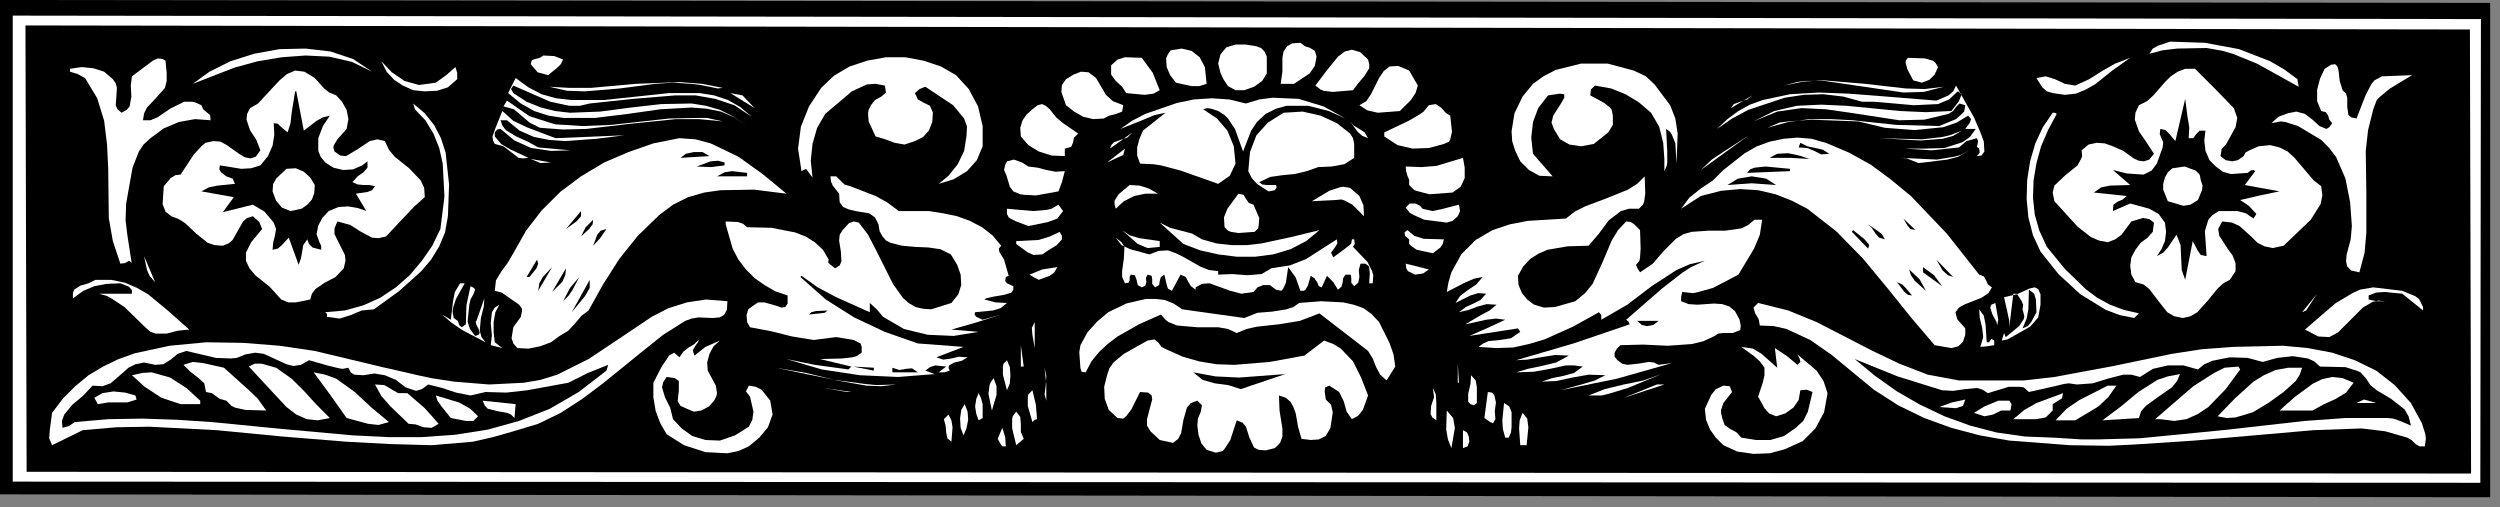<?xml version="1.0" encoding="UTF-8" standalone="no"?>
<svg
   xmlns:dc="http://purl.org/dc/elements/1.1/"
   xmlns:cc="http://creativecommons.org/ns#"
   xmlns:rdf="http://www.w3.org/1999/02/22-rdf-syntax-ns#"
   xmlns:svg="http://www.w3.org/2000/svg"
   xmlns="http://www.w3.org/2000/svg"
   xmlns:sodipodi="http://sodipodi.sourceforge.net/DTD/sodipodi-0.dtd"
   xmlns:inkscape="http://www.inkscape.org/namespaces/inkscape"
   version="1.0"
   width="76.182mm"
   height="15.452mm"
   id="svg310"
   sodipodi:docname="CC001477.WMF">
  <rect width="100%" height="100%" fill="#808080" stroke="none"/>
  <sodipodi:namedview
     pagecolor="#ffffff"
     bordercolor="#666666"
     borderopacity="1"
     objecttolerance="10"
     gridtolerance="10"
     guidetolerance="10"
     inkscape:pageopacity="0"
     inkscape:pageshadow="2"
     inkscape:window-width="640"
     inkscape:window-height="480"
     id="namedview312" />
  <defs
     id="defs6">
    <clipPath
       clipPathUnits="userSpaceOnUse"
       id="clipWmfPath1">
      <path
         d="M 0,0 L 287.8,0 L 287.8,58.267 L 0,58.267 z"
         id="path2" />
    </clipPath>
    <pattern
       id="WMFhbasepattern"
       patternUnits="userSpaceOnUse"
       width="6"
       height="6"
       x="0"
       y="0" />
  </defs>
  <path
     style="fill:#000000;fill-rule:nonzero;fill-opacity:1;stroke:none;"
     clip-path="url(#clipWmfPath1)"
     d="  M 286.8,0.333   L 286.8,57.268   L 0,56.935   L 0,0   L 286.8,0.333  z "
     id="path8" />
  <path
     style="fill:#ffffff;fill-rule:nonzero;fill-opacity:1;stroke:none;"
     clip-path="url(#clipWmfPath1)"
     d="  M 285.734,2.197   L 285.667,55.603   L 1.466,55.47   L 1.466,1.798   L 285.734,2.197  z "
     id="path10" />
  <path
     style="fill:#000000;fill-rule:nonzero;fill-opacity:1;stroke:none;"
     clip-path="url(#clipWmfPath1)"
     d="  M 284.467,3.396   L 284.601,54.538   L 3.066,54.338   L 2.933,2.93   L 284.467,3.396  z "
     id="path12" />
  <path
     style="fill:#ffffff;fill-rule:nonzero;fill-opacity:1;stroke:none;"
     clip-path="url(#clipWmfPath1)"
     d="  M 264.605,9.123   L 264.739,9.989   L 259.94,7.325   L 257.14,6.193   L 256.007,5.86   L 254.141,5.527   L 250.742,5.594   L 249.076,5.793   L 247.543,6.193   L 247.943,5.594   L 248.542,5.261   L 249.942,4.795   L 253.941,4.928   L 257.874,5.66   L 261.473,7.059   L 263.072,7.991   L 264.605,9.123  z "
     id="path14" />
  <path
     style="fill:#ffffff;fill-rule:nonzero;fill-opacity:1;stroke:none;"
     clip-path="url(#clipWmfPath1)"
     d="  M 145.9,7.258   L 145.9,8.457   L 145.366,9.323   L 144.433,9.989   L 143.3,10.388   L 142.3,10.388   L 141.434,9.922   L 140.901,9.123   L 140.567,8.39   L 140.301,7.325   L 140.567,6.26   L 141.234,5.46   L 142.3,5.127   L 143.433,5.127   L 144.7,5.327   L 145.233,5.527   L 145.633,5.927   L 145.9,6.526   L 145.9,7.258  z "
     id="path16" />
  <path
     style="fill:#ffffff;fill-rule:nonzero;fill-opacity:1;stroke:none;"
     clip-path="url(#clipWmfPath1)"
     d="  M 151.632,6.526   L 151.432,7.591   L 150.832,8.457   L 149.032,9.656   L 147.499,9.656   L 147.699,8.257   L 147.699,6.659   L 147.832,5.927   L 148.232,5.327   L 148.832,4.994   L 149.765,4.928   L 150.299,5.327   L 150.898,5.527   L 151.432,5.86   L 151.632,6.526  z "
     id="path18" />
  <path
     style="fill:#ffffff;fill-rule:nonzero;fill-opacity:1;stroke:none;"
     clip-path="url(#clipWmfPath1)"
     d="  M 42.857,8.257   L 40.524,7.125   L 37.925,6.526   L 35.192,6.393   L 32.459,6.592   L 29.66,7.059   L 26.994,7.791   L 22.195,9.656   L 24.128,8.257   L 26.527,7.059   L 29.26,6.193   L 32.193,5.66   L 35.192,5.594   L 38.058,5.927   L 40.657,6.792   L 42.857,8.257  z "
     id="path20" />
  <path
     style="fill:#ffffff;fill-rule:nonzero;fill-opacity:1;stroke:none;"
     clip-path="url(#clipWmfPath1)"
     d="  M 138.768,7.725   L 138.968,9.656   L 138.101,9.922   L 137.235,9.922   L 135.435,9.522   L 134.769,8.657   L 134.369,7.725   L 134.302,6.726   L 134.502,6.26   L 134.835,5.793   L 136.102,5.594   L 137.235,5.86   L 138.168,6.592   L 138.768,7.725  z "
     id="path22" />
  <path
     style="fill:#ffffff;fill-rule:nonzero;fill-opacity:1;stroke:none;"
     clip-path="url(#clipWmfPath1)"
     d="  M 157.564,6.859   L 157.697,7.392   L 157.697,7.858   L 157.164,8.723   L 156.43,9.589   L 155.831,10.388   L 153.498,10.588   L 152.431,10.455   L 152.098,10.322   L 151.498,9.855   L 152.698,8.257   L 154.098,6.526   L 154.897,5.927   L 155.697,5.727   L 156.63,5.993   L 157.564,6.859  z "
     id="path24" />
  <path
     style="fill:#ffffff;fill-rule:nonzero;fill-opacity:1;stroke:none;"
     clip-path="url(#clipWmfPath1)"
     d="  M 64.852,6.859   L 64.585,7.392   L 64.118,7.858   L 63.119,8.657   L 61.919,8.324   L 61.119,7.392   L 61.252,6.925   L 61.652,6.792   L 62.186,6.659   L 62.586,6.393   L 63.852,6.459   L 64.852,6.859  z "
     id="path26" />
  <path
     style="fill:#ffffff;fill-rule:nonzero;fill-opacity:1;stroke:none;"
     clip-path="url(#clipWmfPath1)"
     d="  M 133.569,10.388   L 132.836,10.788   L 131.836,10.921   L 129.703,10.721   L 129.237,9.989   L 128.504,9.323   L 127.97,8.59   L 127.97,7.525   L 128.704,6.859   L 129.57,6.592   L 131.503,6.659   L 132.769,8.39   L 133.569,10.388  z "
     id="path28" />
  <path
     style="fill:#ffffff;fill-rule:nonzero;fill-opacity:1;stroke:none;"
     clip-path="url(#clipWmfPath1)"
     d="  M 19.196,8.39   L 19.196,9.323   L 18.996,10.122   L 17.996,11.254   L 16.929,12.386   L 16.596,13.052   L 16.463,13.851   L 17.329,13.851   L 18.129,13.518   L 19.595,12.519   L 21.195,11.72   L 22.128,11.72   L 22.461,11.787   L 23.195,12.119   L 23.395,12.586   L 23.794,12.919   L 24.194,13.252   L 24.261,13.851   L 22.461,13.718   L 20.595,14.051   L 18.862,14.783   L 17.329,15.915   L 16.53,16.648   L 15.996,17.447   L 15.263,19.311   L 14.53,23.44   L 14.463,25.371   L 14.663,27.036   L 15.196,30.498   L 15.13,30.232   L 14.863,30.032   L 14.397,30.299   L 13.863,30.365   L 12.997,27.768   L 12.53,25.105   L 12.464,19.444   L 12.33,16.648   L 11.997,13.917   L 11.197,11.32   L 9.798,8.99   L 8.931,8.524   L 8.065,8.257   L 8.065,7.924   L 9.398,7.725   L 10.731,7.858   L 11.997,8.257   L 12.997,9.123   L 13.33,9.589   L 13.464,10.122   L 13.397,11.187   L 13.33,12.119   L 13.53,12.586   L 13.997,12.985   L 14.597,12.652   L 14.93,12.253   L 15.13,11.121   L 15.063,9.855   L 15.196,8.79   L 17.596,6.992   L 18.196,6.726   L 18.729,6.792   L 19.062,6.992   L 19.196,8.39  z "
     id="path30" />
  <path
     style="fill:#ffffff;fill-rule:nonzero;fill-opacity:1;stroke:none;"
     clip-path="url(#clipWmfPath1)"
     d="  M 110.108,8.657   L 111.574,10.255   L 112.641,12.253   L 113.174,14.517   L 113.174,16.847   L 112.507,18.446   L 111.374,19.711   L 109.841,20.643   L 108.108,21.176   L 109.241,20.244   L 110.308,18.912   L 111.041,17.38   L 111.308,15.715   L 111.374,14.583   L 111.041,13.651   L 109.775,12.119   L 106.575,9.989   L 105.909,10.255   L 105.376,10.721   L 105.709,11.454   L 106.442,11.853   L 107.109,12.186   L 107.442,12.985   L 107.375,14.051   L 106.975,15.049   L 106.309,15.782   L 105.376,16.248   L 104.176,16.648   L 103.043,16.448   L 101.976,16.048   L 100.843,15.715   L 100.043,13.984   L 99.977,13.052   L 100.043,12.652   L 100.31,12.119   L 100.777,11.52   L 101.51,11.121   L 102.043,10.654   L 101.91,9.855   L 100.843,9.656   L 99.844,9.722   L 98.111,10.521   L 95.045,13.118   L 94.112,14.717   L 93.578,16.581   L 93.378,18.512   L 93.578,20.443   L 93.178,19.911   L 92.845,19.444   L 92.312,19.711   L 91.912,17.114   L 92.245,14.583   L 93.178,12.253   L 94.578,10.122   L 96.044,8.723   L 97.844,7.658   L 99.844,6.992   L 102.043,6.592   L 104.243,6.592   L 106.375,6.992   L 108.375,7.658   L 110.108,8.657  z "
     id="path32" />
  <path
     style="fill:#ffffff;fill-rule:nonzero;fill-opacity:1;stroke:none;"
     clip-path="url(#clipWmfPath1)"
     d="  M 223.215,7.725   L 222.815,8.59   L 222.215,9.189   L 221.349,9.522   L 220.349,9.256   L 219.682,7.991   L 219.482,7.258   L 219.482,6.992   L 219.749,6.659   L 221.682,6.726   L 222.615,6.992   L 222.882,7.192   L 223.215,7.725  z "
     id="path34" />
  <path
     style="fill:#ffffff;fill-rule:nonzero;fill-opacity:1;stroke:none;"
     clip-path="url(#clipWmfPath1)"
     d="  M 245.343,6.659   L 243.277,8.124   L 241.277,9.722   L 240.211,10.322   L 239.078,10.788   L 237.812,10.921   L 236.412,10.721   L 235.745,10.521   L 235.212,10.055   L 234.546,8.99   L 235.612,8.79   L 236.679,9.123   L 237.812,9.656   L 239.011,9.855   L 240.611,9.123   L 242.077,8.191   L 243.61,7.325   L 245.343,6.659  z "
     id="path36" />
  <path
     style="fill:#ffffff;fill-rule:nonzero;fill-opacity:1;stroke:none;"
     clip-path="url(#clipWmfPath1)"
     d="  M 50.188,9.522   L 51.388,8.657   L 52.455,7.725   L 52.654,8.39   L 52.654,9.123   L 51.588,10.055   L 50.322,10.455   L 48.922,10.521   L 47.589,10.388   L 46.389,9.855   L 45.389,9.189   L 44.523,8.257   L 43.923,7.059   L 45.123,8.324   L 46.589,9.323   L 48.255,9.789   L 50.188,9.522  z "
     id="path38" />
  <path
     style="fill:#ffffff;fill-rule:nonzero;fill-opacity:1;stroke:none;"
     clip-path="url(#clipWmfPath1)"
     d="  M 192.355,12.119   L 192.955,13.651   L 193.222,15.382   L 193.089,18.845   L 192.955,16.514   L 192.555,15.516   L 192.355,15.183   L 191.889,14.85   L 192.022,17.38   L 192.022,18.712   L 191.956,19.111   L 191.689,19.711   L 191.689,18.312   L 191.556,16.448   L 191.089,14.583   L 190.156,12.985   L 188.756,11.787   L 187.223,10.854   L 185.557,10.188   L 183.691,9.855   L 183.224,10.322   L 183.158,10.987   L 184.757,11.853   L 185.424,12.386   L 185.624,12.652   L 185.757,13.318   L 185.757,14.384   L 185.224,15.249   L 183.557,16.581   L 182.091,16.847   L 180.758,16.648   L 179.692,16.048   L 178.959,14.85   L 178.692,14.117   L 178.892,13.318   L 179.825,11.853   L 180.158,11.254   L 180.158,10.854   L 179.625,10.788   L 178.292,10.987   L 177.159,12.452   L 176.559,14.051   L 176.359,15.849   L 176.559,17.713   L 178.825,20.31   L 177.292,20.244   L 176.093,19.578   L 175.093,18.579   L 174.493,17.314   L 174.16,16.248   L 174.093,15.116   L 174.426,13.052   L 175.359,11.121   L 176.559,9.656   L 177.759,8.79   L 179.159,8.057   L 182.091,7.325   L 185.157,7.325   L 188.156,8.124   L 189.556,8.79   L 190.556,9.722   L 192.355,12.119  z "
     id="path40" />
  <path
     style="fill:#ffffff;fill-rule:nonzero;fill-opacity:1;stroke:none;"
     clip-path="url(#clipWmfPath1)"
     d="  M 269.804,10.388   L 270.204,10.788   L 270.337,11.254   L 270.337,12.319   L 270.471,13.252   L 270.804,13.518   L 271.404,13.651   L 272.47,10.921   L 273.137,9.656   L 273.47,9.256   L 274.336,8.79   L 277.802,8.657   L 275.27,10.188   L 274.137,11.121   L 273.737,11.52   L 273.337,12.586   L 272.737,14.983   L 272.47,17.38   L 272.537,22.175   L 272.537,26.836   L 272.337,29.1   L 271.737,31.364   L 270.804,31.164   L 270.337,30.698   L 270.204,30.099   L 270.271,29.3   L 270.737,27.568   L 270.871,26.037   L 270.671,23.307   L 270.137,20.576   L 269.071,18.113   L 268.271,17.047   L 267.338,16.115   L 264.672,14.517   L 263.206,14.051   L 262.673,13.984   L 261.606,14.184   L 262.406,13.451   L 263.472,13.052   L 264.472,12.852   L 265.472,13.118   L 266.338,13.784   L 267.138,14.517   L 267.938,14.85   L 268.271,14.65   L 268.604,14.184   L 268.271,13.784   L 268.138,13.318   L 267.871,12.919   L 267.338,12.785   L 266.872,11.653   L 266.872,10.322   L 267.205,9.056   L 267.738,7.924   L 268.471,7.458   L 268.938,7.392   L 269.204,7.658   L 269.338,8.124   L 269.471,9.323   L 269.804,10.388  z "
     id="path42" />
  <path
     style="fill:#ffffff;fill-rule:nonzero;fill-opacity:1;stroke:none;"
     clip-path="url(#clipWmfPath1)"
     d="  M 163.296,9.855   L 163.029,10.721   L 162.496,11.52   L 161.229,12.785   L 158.697,12.985   L 157.497,12.719   L 156.564,12.119   L 157.364,11.653   L 157.897,10.854   L 158.83,8.99   L 159.363,8.191   L 160.03,7.658   L 161.029,7.591   L 162.296,8.124   L 163.296,9.855  z "
     id="path44" />
  <path
     style="fill:#ffffff;fill-rule:nonzero;fill-opacity:1;stroke:none;"
     clip-path="url(#clipWmfPath1)"
     d="  M 257.274,12.452   L 257.674,13.584   L 257.474,14.65   L 256.407,16.581   L 255.874,17.18   L 255.741,17.979   L 256.341,18.446   L 257.074,18.579   L 257.74,18.446   L 258.407,17.979   L 258.607,17.58   L 259.073,17.314   L 260.14,16.847   L 261.473,16.714   L 262.539,16.981   L 263.472,17.447   L 264.272,18.179   L 265.738,19.911   L 266.472,20.776   L 267.338,21.442   L 267.471,22.508   L 267.271,23.506   L 266.138,25.304   L 263.006,28.301   L 261.739,28.567   L 260.806,28.368   L 260.006,27.968   L 259.34,27.302   L 257.94,26.037   L 257.074,25.637   L 255.941,25.504   L 255.474,26.37   L 255.607,27.169   L 256.607,28.701   L 257.14,29.433   L 257.474,30.299   L 257.474,31.231   L 256.807,32.23   L 256.074,32.629   L 255.408,33.229   L 254.274,34.627   L 253.075,35.959   L 252.275,36.425   L 251.408,36.625   L 250.409,36.425   L 249.609,35.959   L 248.609,34.694   L 247.543,33.295   L 246.876,32.763   L 245.943,32.496   L 245.476,31.631   L 245.343,30.632   L 245.476,29.633   L 245.943,28.767   L 246.543,27.968   L 247.343,27.369   L 247.943,26.703   L 248.076,25.637   L 247.543,25.238   L 246.81,25.105   L 245.476,25.504   L 244.343,27.036   L 243.61,27.568   L 242.744,27.901   L 241.744,27.702   L 240.811,27.302   L 239.278,26.104   L 236.612,23.174   L 236.412,22.175   L 236.612,21.376   L 237.878,20.177   L 239.278,19.045   L 239.678,18.312   L 239.811,17.979   L 239.744,17.314   L 240.544,16.648   L 241.477,16.448   L 242.411,16.514   L 243.344,16.847   L 244.543,17.38   L 245.743,18.246   L 246.343,18.512   L 246.943,18.579   L 247.543,18.379   L 248.076,17.713   L 247.209,16.381   L 246.343,15.116   L 245.876,13.784   L 245.943,12.985   L 246.343,12.119   L 247.276,11.653   L 248.009,10.987   L 249.342,9.456   L 250.009,8.79   L 250.809,8.257   L 251.675,7.924   L 252.808,7.924   L 255.008,10.122   L 257.274,12.452  z "
     id="path46" />
  <path
     style="fill:#ffffff;fill-rule:nonzero;fill-opacity:1;stroke:none;"
     clip-path="url(#clipWmfPath1)"
     d="  M 38.724,10.987   L 39.391,11.72   L 39.924,12.652   L 40.124,13.718   L 39.924,14.85   L 38.858,16.048   L 38.458,16.714   L 38.391,16.981   L 38.524,17.447   L 39.191,17.913   L 39.857,17.979   L 41.19,17.18   L 42.59,16.248   L 43.457,16.048   L 44.323,16.248   L 44.79,17.247   L 45.456,18.046   L 47.122,19.378   L 48.455,20.776   L 48.855,21.642   L 48.922,22.707   L 47.722,23.773   L 46.589,24.971   L 44.456,27.236   L 43.59,27.435   L 42.857,27.369   L 41.59,26.703   L 40.324,25.904   L 38.858,25.504   L 38.524,26.303   L 38.524,26.969   L 39.124,28.168   L 39.724,29.366   L 39.791,30.032   L 39.591,30.898   L 38.658,31.897   L 37.391,32.563   L 36.325,33.295   L 35.925,33.828   L 35.725,34.494   L 34.059,34.827   L 33.192,34.827   L 32.392,34.494   L 31.059,33.029   L 29.393,31.697   L 28.727,30.898   L 28.327,30.032   L 28.327,29.1   L 28.927,27.901   L 30.193,26.37   L 29.86,25.571   L 29.127,24.905   L 28.46,25.105   L 27.994,25.504   L 27.394,26.57   L 26.794,27.635   L 26.327,28.035   L 25.661,28.301   L 24.728,28.234   L 23.928,27.968   L 22.595,26.903   L 21.328,25.704   L 20.595,25.238   L 19.729,24.905   L 19.062,24.372   L 18.729,23.506   L 18.862,21.442   L 19.662,20.51   L 20.195,20.177   L 20.795,20.11   L 22.328,17.78   L 23.261,16.781   L 23.661,16.448   L 24.594,16.248   L 25.394,16.315   L 26.127,16.714   L 27.527,17.713   L 28.193,18.113   L 28.86,18.246   L 29.46,18.046   L 29.993,17.314   L 29.526,16.115   L 28.793,14.983   L 28.393,13.784   L 28.46,13.118   L 28.793,12.452   L 29.726,11.92   L 30.526,11.054   L 32.193,9.256   L 33.059,8.524   L 33.992,8.124   L 35.059,8.257   L 36.258,8.99   L 37.325,10.188   L 37.925,10.654   L 38.724,10.987  z "
     id="path48" />
  <path
     style="fill:#ffffff;fill-rule:nonzero;fill-opacity:1;stroke:none;"
     clip-path="url(#clipWmfPath1)"
     d="  M 129.37,12.119   L 129.237,12.852   L 128.57,13.118   L 127.77,13.318   L 127.104,13.651   L 125.904,13.718   L 124.771,13.451   L 123.705,12.852   L 122.772,12.119   L 122.238,10.588   L 122.305,9.789   L 122.772,9.123   L 123.638,8.59   L 124.504,8.257   L 125.371,8.324   L 126.237,8.99   L 127.371,10.921   L 128.17,11.653   L 129.37,12.119  z "
     id="path50" />
  <path
     style="fill:#ffffff;fill-rule:nonzero;fill-opacity:1;stroke:none;"
     clip-path="url(#clipWmfPath1)"
     d="  M 86.58,13.451   L 84.58,12.119   L 82.381,11.387   L 80.115,10.987   L 77.782,10.987   L 72.916,11.387   L 67.918,11.92   L 66.785,12.186   L 65.585,12.186   L 63.385,11.72   L 59.12,9.855   L 58.853,10.255   L 59.12,10.721   L 60.653,11.72   L 62.319,12.386   L 63.919,12.785   L 65.651,12.985   L 69.117,12.852   L 72.65,12.386   L 76.182,11.986   L 79.648,11.92   L 81.315,12.186   L 82.914,12.652   L 84.514,13.451   L 86.047,14.517   L 84.58,13.518   L 83.047,12.852   L 81.381,12.519   L 79.648,12.386   L 76.049,12.586   L 72.317,13.118   L 68.517,13.584   L 64.918,13.584   L 63.185,13.318   L 61.519,12.785   L 59.986,11.92   L 58.52,10.721   L 59.386,8.99   L 60.853,10.055   L 62.386,10.854   L 64.052,11.32   L 65.785,11.52   L 69.517,11.52   L 73.316,11.121   L 77.049,10.721   L 80.581,10.721   L 82.248,10.987   L 83.847,11.52   L 85.247,12.319   L 86.58,13.451  z "
     id="path52" />
  <path
     style="fill:#ffffff;fill-rule:nonzero;fill-opacity:1;stroke:none;"
     clip-path="url(#clipWmfPath1)"
     d="  M 223.881,9.989   L 221.549,10.588   L 219.216,10.654   L 214.684,9.989   L 210.151,9.323   L 207.819,9.323   L 206.952,9.456   L 205.419,9.855   L 207.752,9.389   L 210.085,9.256   L 214.817,9.656   L 219.482,10.188   L 221.682,10.255   L 223.881,9.989  z "
     id="path54" />
  <path
     style="fill:#ffffff;fill-rule:nonzero;fill-opacity:1;stroke:none;"
     clip-path="url(#clipWmfPath1)"
     d="  M 83.247,10.122   L 82.648,10.188   L 81.714,9.989   L 80.648,9.789   L 79.648,9.656   L 77.515,9.522   L 75.449,9.656   L 71.383,10.188   L 67.384,10.521   L 65.318,10.455   L 63.252,9.989   L 65.585,10.122   L 68.051,10.122   L 73.183,9.656   L 78.315,9.456   L 80.848,9.656   L 83.247,10.122  z "
     id="path56" />
  <path
     style="fill:#ffffff;fill-rule:nonzero;fill-opacity:1;stroke:none;"
     clip-path="url(#clipWmfPath1)"
     d="  M 228.547,17.447   L 228.214,17.913   L 227.681,17.979   L 228.014,17.58   L 227.947,17.114   L 227.681,16.914   L 227.747,16.648   L 227.814,16.248   L 227.681,15.915   L 226.481,16.248   L 225.614,16.981   L 222.482,17.314   L 219.349,17.114   L 221.682,17.114   L 223.948,17.047   L 226.014,16.381   L 226.881,15.782   L 227.547,14.85   L 226.348,14.85   L 226.881,14.117   L 227.014,13.718   L 226.681,13.318   L 225.348,14.117   L 223.815,14.65   L 220.482,14.983   L 217.083,14.717   L 214.017,13.984   L 208.618,13.784   L 205.952,13.984   L 204.953,14.117   L 203.553,14.717   L 205.952,14.051   L 208.418,13.718   L 210.884,13.718   L 213.351,13.851   L 218.416,14.384   L 223.348,14.517   L 225.281,13.718   L 225.948,13.118   L 226.214,12.852   L 226.348,12.119   L 225.681,11.92   L 225.281,12.319   L 224.948,12.785   L 224.415,13.118   L 221.615,13.784   L 218.749,13.851   L 213.084,12.985   L 210.285,12.586   L 207.485,12.452   L 204.686,12.852   L 201.953,13.984   L 204.353,12.785   L 206.952,12.186   L 209.751,12.053   L 212.684,12.186   L 218.816,12.785   L 221.815,12.919   L 224.748,12.785   L 225.614,11.653   L 225.881,10.987   L 225.881,10.788   L 225.481,10.521   L 224.481,11.454   L 223.215,11.986   L 220.416,12.119   L 217.416,11.853   L 215.883,11.72   L 214.484,11.72   L 212.284,11.121   L 210.018,10.854   L 207.752,10.921   L 205.552,11.254   L 201.353,12.652   L 199.487,13.651   L 197.754,14.85   L 198.954,13.718   L 200.22,12.785   L 201.553,12.053   L 203.02,11.52   L 206.152,10.854   L 209.485,10.654   L 212.951,10.788   L 216.417,11.054   L 223.015,11.587   L 224.415,10.987   L 224.948,10.521   L 225.281,9.855   L 227.347,13.518   L 228.147,15.382   L 228.414,16.115   L 228.48,16.315   L 228.547,17.447  z "
     id="path58" />
  <path
     style="fill:#000000;fill-rule:nonzero;fill-opacity:1;stroke:none;"
     clip-path="url(#clipWmfPath1)"
     d="  M 34.125,10.521   L 34.992,15.049   L 36.458,13.917   L 37.191,13.518   L 37.991,13.318   L 37.191,14.517   L 36.658,15.915   L 36.658,17.38   L 36.925,18.046   L 37.458,18.712   L 38.391,19.311   L 39.524,19.578   L 40.657,19.511   L 41.724,19.045   L 42.324,18.579   L 42.324,19.311   L 41.857,19.844   L 41.19,20.31   L 40.591,20.976   L 41.19,21.242   L 41.857,21.309   L 42.523,21.309   L 43.19,21.442   L 42.857,21.908   L 42.324,22.108   L 40.991,22.308   L 42.19,24.306   L 41.257,23.973   L 40.124,23.773   L 38.991,23.839   L 37.858,24.306   L 37.125,25.105   L 36.658,25.97   L 36.458,26.969   L 36.791,27.901   L 36.991,28.301   L 36.991,28.767   L 35.992,28.501   L 35.592,28.101   L 35.392,27.568   L 34.925,28.234   L 34.792,29.033   L 34.659,29.766   L 34.392,30.498   L 33.259,27.369   L 32.459,28.234   L 31.993,28.634   L 31.393,28.767   L 31.459,27.968   L 31.659,27.169   L 31.793,26.37   L 31.526,25.637   L 30.46,24.372   L 29.127,23.573   L 25.661,24.439   L 26.927,22.707   L 23.195,22.041   L 24.061,21.575   L 25.061,21.376   L 27.06,21.176   L 26.794,20.576   L 26.061,20.31   L 25.461,19.844   L 25.261,19.511   L 25.327,19.045   L 27.794,19.444   L 28.927,19.378   L 29.993,19.045   L 30.86,17.979   L 31.393,16.781   L 31.593,15.516   L 31.526,14.184   L 31.993,14.25   L 32.326,14.583   L 33.126,15.249   L 33.459,14.184   L 33.592,12.985   L 33.992,10.521   L 34.125,10.521  z "
     id="path60" />
  <path
     style="fill:#ffffff;fill-rule:nonzero;fill-opacity:1;stroke:none;"
     clip-path="url(#clipWmfPath1)"
     d="  M 86.913,12.452   L 84.114,10.721   L 85.514,10.987   L 86.913,12.452  z "
     id="path62" />
  <path
     style="fill:#ffffff;fill-rule:nonzero;fill-opacity:1;stroke:none;"
     clip-path="url(#clipWmfPath1)"
     d="  M 154.964,13.651   L 153.031,12.785   L 150.698,12.186   L 148.166,12.186   L 146.966,12.519   L 145.766,13.118   L 144.766,14.051   L 144.1,15.049   L 143.167,17.447   L 142.234,14.85   L 141.434,13.651   L 141.034,13.252   L 140.301,12.785   L 139.501,12.519   L 139.034,12.452   L 138.568,12.586   L 140.168,13.651   L 141.367,15.049   L 142.1,16.847   L 142.3,18.845   L 141.634,20.244   L 140.301,21.176   L 135.969,19.644   L 133.702,19.045   L 132.836,18.912   L 131.303,18.845   L 130.97,17.913   L 130.97,16.981   L 131.236,15.982   L 131.636,15.049   L 134.236,12.985   L 132.969,13.252   L 131.703,13.784   L 129.037,14.85   L 130.37,13.917   L 131.903,13.118   L 135.569,11.853   L 137.501,11.454   L 139.568,11.32   L 141.567,11.454   L 143.5,11.92   L 145.033,11.454   L 146.566,11.254   L 149.565,11.387   L 152.431,12.253   L 154.964,13.651  z "
     id="path64" />
  <path
     style="fill:#ffffff;fill-rule:nonzero;fill-opacity:1;stroke:none;"
     clip-path="url(#clipWmfPath1)"
     d="  M 199.354,12.452   L 199.687,11.986   L 200.42,11.72   L 201.22,11.454   L 201.82,10.987   L 199.354,12.452  z "
     id="path66" />
  <path
     style="fill:#000000;fill-rule:nonzero;fill-opacity:1;stroke:none;"
     clip-path="url(#clipWmfPath1)"
     d="  M 252.075,15.915   L 252.608,15.915   L 252.941,15.449   L 253.341,15.049   L 254.008,15.049   L 253.875,16.182   L 254.008,17.38   L 254.474,18.446   L 255.208,19.178   L 256.007,19.777   L 256.94,20.044   L 258.873,19.911   L 259.207,19.644   L 259.54,19.578   L 259.74,19.711   L 258.54,21.309   L 262.539,22.041   L 260.273,22.508   L 258.007,23.04   L 259.007,23.706   L 259.873,24.639   L 259.54,25.171   L 258.673,24.572   L 257.674,24.306   L 255.541,24.306   L 254.808,24.772   L 254.341,25.304   L 253.941,26.636   L 254.141,29.5   L 253.475,29.366   L 253.141,28.9   L 252.542,27.768   L 251.675,32.23   L 251.275,31.098   L 251.208,29.633   L 251.142,28.234   L 250.675,27.036   L 249.676,28.501   L 249.142,29.1   L 248.409,29.5   L 248.942,28.701   L 249.342,27.768   L 249.476,26.703   L 249.342,25.637   L 248.609,24.639   L 247.543,24.039   L 245.343,23.44   L 243.344,24.306   L 243.41,23.573   L 243.877,23.24   L 244.477,22.974   L 244.943,22.574   L 241.144,22.175   L 242.011,21.575   L 243.01,21.376   L 245.343,21.309   L 243.344,19.578   L 244.943,19.977   L 246.876,20.11   L 247.809,19.644   L 248.409,18.845   L 249.076,16.981   L 249.142,16.381   L 248.942,15.915   L 248.742,15.449   L 248.809,14.85   L 249.409,14.983   L 249.809,15.382   L 250.542,16.248   L 251.675,11.387   L 251.942,13.451   L 252.142,14.65   L 252.075,15.915  z "
     id="path68" />
  <path
     style="fill:#ffffff;fill-rule:nonzero;fill-opacity:1;stroke:none;"
     clip-path="url(#clipWmfPath1)"
     d="  M 83.247,13.984   L 80.515,13.718   L 77.849,13.718   L 72.65,14.25   L 67.518,14.85   L 64.852,14.916   L 62.186,14.717   L 60.986,14.117   L 60.053,13.318   L 59.186,12.586   L 57.987,12.253   L 58.386,11.587   L 60.986,13.385   L 63.919,14.317   L 67.118,14.517   L 70.384,14.384   L 77.049,13.651   L 80.248,13.584   L 81.448,13.584   L 83.247,13.984  z "
     id="path70" />
  <path
     style="fill:#ffffff;fill-rule:nonzero;fill-opacity:1;stroke:none;"
     clip-path="url(#clipWmfPath1)"
     d="  M 51.588,24.905   L 51.255,26.769   L 50.588,28.368   L 49.655,29.899   L 48.522,31.231   L 45.923,33.562   L 43.057,35.626   L 41.657,35.759   L 40.391,36.292   L 39.124,36.691   L 37.658,36.492   L 37.658,36.159   L 37.458,35.959   L 39.724,35.759   L 41.857,35.16   L 43.79,34.294   L 45.589,33.096   L 47.189,31.697   L 48.589,30.032   L 49.788,28.301   L 50.722,26.37   L 51.188,22.641   L 50.988,18.845   L 50.588,17.047   L 49.922,15.382   L 48.989,13.851   L 47.789,12.586   L 47.589,11.92   L 48.922,13.052   L 49.988,14.384   L 50.788,15.915   L 51.321,17.58   L 51.721,21.242   L 51.588,24.905  z "
     id="path72" />
  <path
     style="fill:#ffffff;fill-rule:nonzero;fill-opacity:1;stroke:none;"
     clip-path="url(#clipWmfPath1)"
     d="  M 124.171,15.382   L 123.705,15.849   L 123.571,16.448   L 123.371,16.914   L 122.638,17.114   L 122.638,17.979   L 121.105,17.913   L 119.639,17.447   L 118.439,16.714   L 117.573,15.715   L 117.506,14.717   L 117.773,13.851   L 118.239,13.185   L 118.906,12.586   L 119.506,12.119   L 120.039,11.986   L 120.439,12.186   L 120.905,12.586   L 121.638,13.518   L 122.438,14.184   L 124.171,15.382  z "
     id="path74" />
  <path
     style="fill:#ffffff;fill-rule:nonzero;fill-opacity:1;stroke:none;"
     clip-path="url(#clipWmfPath1)"
     d="  M 167.028,13.318   L 167.228,15.183   L 167.028,16.048   L 166.895,16.315   L 166.295,16.581   L 164.562,17.047   L 162.696,17.114   L 160.963,16.714   L 159.43,15.715   L 159.43,15.249   L 162.229,13.917   L 163.495,13.185   L 163.962,12.852   L 164.562,12.119   L 165.362,11.986   L 165.962,12.386   L 166.495,12.985   L 167.028,13.318  z "
     id="path76" />
  <path
     style="fill:#ffffff;fill-rule:nonzero;fill-opacity:1;stroke:none;"
     clip-path="url(#clipWmfPath1)"
     d="  M 63.985,15.915   L 71.917,15.582   L 68.717,15.982   L 65.118,16.248   L 63.252,16.115   L 61.519,15.782   L 59.853,15.049   L 58.386,13.851   L 57.653,13.851   L 57.853,14.45   L 58.253,14.983   L 59.453,15.715   L 60.786,16.315   L 61.986,16.981   L 65.718,17.314   L 63.452,17.38   L 61.186,17.047   L 59.253,16.182   L 57.653,14.85   L 57.253,14.916   L 56.987,15.249   L 56.987,15.715   L 57.72,16.581   L 58.72,17.18   L 60.853,18.179   L 60.253,18.246   L 59.72,18.179   L 58.853,17.513   L 57.987,16.847   L 56.987,16.581   L 56.787,16.182   L 56.72,15.715   L 57.053,14.783   L 57.853,12.785   L 59.12,13.917   L 60.653,14.65   L 63.985,15.915  z "
     id="path78" />
  <path
     style="fill:#ffffff;fill-rule:nonzero;fill-opacity:1;stroke:none;"
     clip-path="url(#clipWmfPath1)"
     d="  M 155.497,15.382   L 155.831,15.915   L 155.964,16.581   L 155.964,18.179   L 154.831,18.912   L 153.364,19.178   L 151.832,19.245   L 150.498,19.711   L 149.099,20.044   L 147.699,20.177   L 146.299,20.377   L 145.033,20.976   L 145.366,21.242   L 145.9,21.309   L 146.966,21.309   L 147.033,21.575   L 146.833,21.908   L 146.1,22.041   L 144.766,21.176   L 144.167,20.51   L 143.767,19.711   L 143.967,17.513   L 144.7,15.582   L 146.033,14.117   L 147.832,12.985   L 150.032,12.852   L 152.098,13.318   L 153.964,14.184   L 155.497,15.382  z "
     id="path80" />
  <path
     style="fill:#ffffff;fill-rule:nonzero;fill-opacity:1;stroke:none;"
     clip-path="url(#clipWmfPath1)"
     d="  M 236.878,13.118   L 235.879,14.983   L 235.079,16.847   L 234.546,18.779   L 234.212,20.776   L 234.146,22.774   L 234.346,24.705   L 234.879,26.57   L 235.745,28.434   L 237.812,30.965   L 240.211,33.295   L 241.544,34.294   L 243.01,35.093   L 244.61,35.693   L 246.343,36.092   L 245.81,36.625   L 244.143,36.292   L 242.544,35.693   L 239.611,33.895   L 237.078,31.564   L 235.012,28.967   L 234.146,27.102   L 233.613,25.038   L 233.413,22.907   L 233.479,20.71   L 233.813,18.579   L 234.412,16.514   L 235.279,14.65   L 236.412,12.985   L 236.679,12.985   L 236.878,13.118  z "
     id="path82" />
  <path
     style="fill:#ffffff;fill-rule:nonzero;fill-opacity:1;stroke:none;"
     clip-path="url(#clipWmfPath1)"
     d="  M 157.564,15.915   L 156.897,15.649   L 156.364,15.183   L 155.497,13.984   L 155.897,14.45   L 156.564,14.85   L 157.164,15.249   L 157.564,15.915  z "
     id="path84" />
  <path
     style="fill:#ffffff;fill-rule:nonzero;fill-opacity:1;stroke:none;"
     clip-path="url(#clipWmfPath1)"
     d="  M 225.948,15.049   L 224.948,15.649   L 223.748,15.982   L 221.215,16.182   L 216.417,15.915   L 221.349,16.048   L 223.682,15.782   L 224.548,15.582   L 225.948,15.049  z "
     id="path86" />
  <path
     style="fill:#ffffff;fill-rule:nonzero;fill-opacity:1;stroke:none;"
     clip-path="url(#clipWmfPath1)"
     d="  M 127.837,17.114   L 128.037,16.648   L 128.304,16.381   L 129.037,16.115   L 129.837,15.849   L 130.436,15.249   L 127.837,17.114  z "
     id="path88" />
  <path
     style="fill:#ffffff;fill-rule:nonzero;fill-opacity:1;stroke:none;"
     clip-path="url(#clipWmfPath1)"
     d="  M 195.888,19.578   L 197.154,18.379   L 198.554,17.447   L 201.42,15.582   L 195.888,19.578  z "
     id="path90" />
  <path
     style="fill:#ffffff;fill-rule:nonzero;fill-opacity:1;stroke:none;"
     clip-path="url(#clipWmfPath1)"
     d="  M 90.579,22.308   L 86.847,21.842   L 82.981,21.908   L 81.115,22.175   L 79.248,22.707   L 77.515,23.573   L 75.916,24.772   L 73.45,27.169   L 71.317,29.833   L 69.451,32.763   L 67.784,35.759   L 66.984,36.358   L 66.251,37.224   L 65.452,38.09   L 64.452,38.689   L 63.452,39.422   L 62.186,39.888   L 60.853,40.154   L 59.586,40.088   L 59.12,39.555   L 58.92,38.955   L 59.12,37.69   L 59.986,36.492   L 60.119,35.826   L 60.119,35.559   L 59.786,35.093   L 58.453,34.161   L 57.787,33.695   L 56.987,33.495   L 57.12,32.296   L 57.72,31.298   L 58.453,30.299   L 59.12,29.167   L 60.586,26.57   L 62.386,24.239   L 64.518,22.108   L 66.918,20.31   L 69.584,18.712   L 72.383,17.513   L 75.249,16.514   L 78.249,15.915   L 80.115,16.048   L 81.848,16.514   L 85.047,18.046   L 87.913,20.11   L 90.579,22.308  z "
     id="path92" />
  <path
     style="fill:#ffffff;fill-rule:nonzero;fill-opacity:1;stroke:none;"
     clip-path="url(#clipWmfPath1)"
     d="  M 227.947,31.631   L 228.48,31.83   L 228.747,32.296   L 228.947,32.763   L 229.414,33.096   L 229.014,33.761   L 228.214,34.294   L 226.348,35.027   L 225.614,35.426   L 225.215,35.959   L 225.414,36.758   L 226.348,37.823   L 226.348,38.556   L 226.081,39.355   L 225.548,39.888   L 224.748,40.088   L 222.815,39.755   L 220.149,36.625   L 217.416,33.229   L 214.55,29.766   L 211.484,26.636   L 208.152,24.039   L 206.352,23.107   L 204.486,22.374   L 202.486,21.908   L 200.42,21.775   L 198.221,21.975   L 195.888,22.574   L 193.622,24.039   L 194.555,22.774   L 195.888,21.709   L 197.288,20.776   L 198.487,19.578   L 200.953,17.646   L 202.353,16.847   L 203.819,16.315   L 205.419,15.982   L 207.019,15.849   L 208.618,15.982   L 210.285,16.448   L 212.951,17.58   L 215.483,18.978   L 217.816,20.71   L 220.082,22.574   L 224.215,26.903   L 227.947,31.631  z "
     id="path94" />
  <path
     style="fill:#000000;fill-rule:nonzero;fill-opacity:1;stroke:none;"
     clip-path="url(#clipWmfPath1)"
     d="  M 210.685,17.713   L 209.751,17.78   L 208.952,17.38   L 208.152,17.047   L 207.152,16.981   L 207.352,16.448   L 208.152,16.847   L 209.085,17.047   L 209.951,17.247   L 210.685,17.713  z "
     id="path96" />
  <path
     style="fill:#ffffff;fill-rule:nonzero;fill-opacity:1;stroke:none;"
     clip-path="url(#clipWmfPath1)"
     d="  M 127.504,18.712   L 129.57,17.114   L 129.37,17.846   L 127.504,18.712  z "
     id="path98" />
  <path
     style="fill:#ffffff;fill-rule:nonzero;fill-opacity:1;stroke:none;"
     clip-path="url(#clipWmfPath1)"
     d="  M 226.814,17.314   L 225.548,18.046   L 224.281,18.379   L 221.615,18.712   L 220.949,18.779   L 220.282,18.512   L 219.616,18.246   L 218.883,18.179   L 223.082,18.379   L 225.081,18.046   L 225.814,17.846   L 226.814,17.314  z "
     id="path100" />
  <path
     style="fill:#000000;fill-rule:nonzero;fill-opacity:1;stroke:none;"
     clip-path="url(#clipWmfPath1)"
     d="  M 81.714,17.979   L 78.382,18.179   L 78.982,17.713   L 79.915,17.513   L 80.915,17.513   L 81.714,17.979  z "
     id="path102" />
  <path
     style="fill:#000000;fill-rule:nonzero;fill-opacity:1;stroke:none;"
     clip-path="url(#clipWmfPath1)"
     d="  M 208.418,18.312   L 206.219,18.179   L 203.819,18.179   L 204.686,17.713   L 205.952,17.646   L 207.219,17.913   L 208.418,18.312  z "
     id="path104" />
  <path
     style="fill:#ffffff;fill-rule:nonzero;fill-opacity:1;stroke:none;"
     clip-path="url(#clipWmfPath1)"
     d="  M 168.494,18.179   L 168.694,19.311   L 168.694,20.51   L 168.228,21.509   L 167.295,22.175   L 164.629,22.374   L 163.362,22.041   L 162.896,21.908   L 162.296,21.309   L 162.296,20.71   L 162.096,20.244   L 161.962,19.777   L 161.896,19.178   L 163.695,19.245   L 165.428,19.111   L 168.494,18.179  z "
     id="path106" />
  <path
     style="fill:#ffffff;fill-rule:nonzero;fill-opacity:1;stroke:none;"
     clip-path="url(#clipWmfPath1)"
     d="  M 63.452,18.712   L 62.252,18.779   L 61.119,18.312   L 63.452,18.712  z "
     id="path108" />
  <path
     style="fill:#000000;fill-rule:nonzero;fill-opacity:1;stroke:none;"
     clip-path="url(#clipWmfPath1)"
     d="  M 83.447,18.712   L 83.447,19.045   L 81.914,19.245   L 80.248,19.178   L 81.848,18.579   L 82.714,18.512   L 83.447,18.712  z "
     id="path110" />
  <path
     style="fill:#ffffff;fill-rule:nonzero;fill-opacity:1;stroke:none;"
     clip-path="url(#clipWmfPath1)"
     d="  M 118.439,19.178   L 119.506,19.311   L 120.505,19.578   L 121.572,19.777   L 122.638,19.711   L 122.305,20.976   L 121.905,22.041   L 119.306,22.508   L 117.973,22.441   L 117.506,22.374   L 116.706,22.041   L 116.306,21.509   L 116.106,20.843   L 115.906,20.177   L 115.64,19.578   L 115.773,18.978   L 115.973,18.579   L 116.773,18.379   L 117.706,18.712   L 118.439,19.178  z "
     id="path112" />
  <path
     style="fill:#000000;fill-rule:nonzero;fill-opacity:1;stroke:none;"
     clip-path="url(#clipWmfPath1)"
     d="  M 206.152,19.711   L 201.22,19.911   L 201.553,19.511   L 202.087,19.311   L 203.353,19.178   L 206.152,19.444   L 206.152,19.711  z "
     id="path114" />
  <path
     style="fill:#ffffff;fill-rule:nonzero;fill-opacity:1;stroke:none;"
     clip-path="url(#clipWmfPath1)"
     d="  M 253.475,20.776   L 253.675,21.376   L 253.608,21.908   L 253.141,23.04   L 252.275,23.573   L 251.475,23.706   L 249.676,23.174   L 249.142,21.842   L 249.142,21.176   L 249.342,20.443   L 249.676,19.844   L 250.209,19.378   L 251.608,19.178   L 252.875,19.644   L 253.341,20.11   L 253.475,20.776  z "
     id="path116" />
  <path
     style="fill:#ffffff;fill-rule:nonzero;fill-opacity:1;stroke:none;"
     clip-path="url(#clipWmfPath1)"
     d="  M 36.258,21.309   L 36.192,22.241   L 35.925,22.974   L 35.392,23.573   L 34.725,24.039   L 33.459,24.306   L 32.459,23.906   L 31.793,23.107   L 31.393,22.041   L 31.459,21.176   L 31.859,20.51   L 32.992,19.444   L 34.059,19.378   L 34.992,19.777   L 35.725,20.443   L 36.258,21.309  z "
     id="path118" />
  <path
     style="fill:#000000;fill-rule:nonzero;fill-opacity:1;stroke:none;"
     clip-path="url(#clipWmfPath1)"
     d="  M 86.047,20.31   L 82.581,20.31   L 83.447,19.844   L 84.314,19.711   L 86.047,19.911   L 86.047,20.31  z "
     id="path120" />
  <path
     style="fill:#ffffff;fill-rule:nonzero;fill-opacity:1;stroke:none;"
     clip-path="url(#clipWmfPath1)"
     d="  M 97.911,21.442   L 100.843,22.574   L 102.176,23.307   L 103.509,24.306   L 106.975,24.306   L 108.642,24.572   L 110.241,24.905   L 111.707,25.438   L 113.107,26.17   L 114.307,27.102   L 115.307,28.301   L 115.04,28.634   L 115.107,29.033   L 115.64,29.899   L 116.173,31.764   L 115.84,31.897   L 115.773,32.363   L 115.973,32.629   L 116.706,32.962   L 116.706,33.362   L 116.506,33.695   L 115.64,33.961   L 114.44,34.161   L 113.574,34.361   L 113.374,34.494   L 114.64,34.827   L 115.973,34.893   L 115.24,35.493   L 114.374,35.759   L 112.307,35.959   L 112.241,36.225   L 112.441,36.492   L 113.174,36.825   L 115.307,36.225   L 112.374,37.158   L 109.575,37.957   L 112.707,38.223   L 109.841,38.689   L 106.842,38.556   L 104.109,37.89   L 101.71,36.492   L 100.977,35.626   L 100.177,34.893   L 100.177,35.959   L 96.311,34.228   L 94.178,33.096   L 92.312,31.764   L 92.179,31.897   L 95.111,34.494   L 98.377,36.558   L 101.91,38.223   L 105.709,39.555   L 110.974,39.954   L 107.842,41.153   L 108.642,41.419   L 109.575,41.286   L 110.441,41.086   L 111.441,41.153   L 110.774,41.553   L 109.908,41.752   L 109.308,42.085   L 109.241,42.352   L 109.375,42.685   L 108.775,42.884   L 108.108,42.884   L 108.975,42.218   L 107.708,42.085   L 107.109,42.285   L 106.575,42.685   L 107.642,43.084   L 103.443,43.417   L 99.044,43.217   L 94.645,42.551   L 90.579,41.353   L 93.845,42.019   L 97.711,42.551   L 98.044,42.218   L 94.445,41.353   L 96.978,41.286   L 98.177,41.153   L 98.644,41.02   L 99.244,40.62   L 99.244,39.954   L 99.11,39.555   L 98.311,39.155   L 96.311,38.822   L 93.712,39.155   L 91.246,38.756   L 88.846,38.156   L 86.38,37.69   L 86.047,37.091   L 85.98,36.292   L 86.18,35.626   L 86.713,35.226   L 87.313,34.827   L 88.046,34.827   L 89.446,35.226   L 89.979,35.426   L 90.446,35.36   L 90.712,34.96   L 90.712,34.028   L 89.313,33.562   L 88.046,32.829   L 86.913,32.03   L 85.913,31.031   L 85.047,29.899   L 84.38,28.634   L 83.581,25.837   L 83.581,25.504   L 84.98,25.571   L 85.58,25.771   L 86.047,26.17   L 88.846,26.237   L 91.579,26.769   L 92.779,27.236   L 93.845,27.901   L 94.778,28.767   L 95.445,29.899   L 95.378,30.232   L 95.578,30.432   L 96.178,30.898   L 96.711,30.565   L 96.911,30.099   L 96.844,28.967   L 96.644,27.702   L 96.711,27.036   L 97.044,26.503   L 97.777,25.704   L 98.311,25.504   L 98.91,25.637   L 99.977,27.036   L 100.91,28.834   L 102.843,32.696   L 103.976,34.294   L 104.642,34.893   L 105.442,35.36   L 106.309,35.559   L 107.242,35.626   L 109.575,34.893   L 110.374,33.895   L 110.708,32.829   L 110.641,31.631   L 110.241,30.498   L 109.508,29.3   L 108.308,28.701   L 106.909,28.501   L 105.376,28.434   L 103.909,28.301   L 102.576,27.968   L 102.043,27.702   L 101.643,27.236   L 101.31,26.636   L 101.177,25.837   L 100.777,25.038   L 100.11,24.572   L 98.511,24.306   L 97.711,24.106   L 97.111,23.839   L 96.711,23.307   L 96.644,22.308   L 95.911,21.376   L 95.711,20.909   L 95.645,20.31   L 96.311,20.31   L 96.778,20.776   L 97.244,21.242   L 97.911,21.442  z "
     id="path122" />
  <path
     style="fill:#ffffff;fill-rule:nonzero;fill-opacity:1;stroke:none;"
     clip-path="url(#clipWmfPath1)"
     d="  M 189.423,20.31   L 189.489,22.308   L 189.356,23.24   L 189.223,23.573   L 188.756,24.039   L 187.623,24.039   L 186.69,24.306   L 185.29,25.371   L 184.157,26.903   L 182.958,28.301   L 180.558,28.368   L 178.225,28.767   L 177.159,29.233   L 176.226,29.833   L 175.426,30.698   L 174.826,31.764   L 174.893,32.829   L 175.293,33.761   L 175.893,34.494   L 176.692,35.093   L 177.825,35.426   L 179.092,35.36   L 181.425,34.694   L 182.558,33.761   L 183.424,32.696   L 184.557,30.232   L 185.624,27.702   L 186.357,26.503   L 187.29,25.504   L 187.823,25.571   L 188.223,25.837   L 188.89,26.503   L 188.956,28.634   L 188.89,29.633   L 188.823,30.032   L 188.423,30.498   L 188.623,30.965   L 188.89,31.364   L 190.356,30.365   L 191.622,28.9   L 193.022,27.502   L 193.888,26.969   L 194.822,26.703   L 196.754,26.57   L 198.687,26.57   L 200.554,26.303   L 201.353,25.904   L 202.087,25.304   L 202.953,25.304   L 202.686,27.036   L 202.02,28.634   L 200.22,31.631   L 197.288,33.162   L 195.621,33.628   L 194.955,33.761   L 193.755,33.628   L 193.622,34.161   L 193.622,34.694   L 194.488,35.027   L 195.488,35.093   L 197.421,34.96   L 198.354,35.027   L 199.154,35.293   L 199.82,35.826   L 200.354,36.825   L 200.487,37.557   L 200.42,38.023   L 199.554,38.356   L 198.421,38.356   L 197.887,38.423   L 197.488,38.689   L 196.221,39.288   L 194.888,39.621   L 192.089,39.821   L 189.223,39.688   L 186.623,39.755   L 186.224,40.154   L 185.957,40.62   L 185.957,41.086   L 186.29,41.486   L 186.823,41.885   L 187.423,42.019   L 188.69,41.885   L 189.889,41.686   L 190.489,41.752   L 191.022,42.019   L 192.555,41.819   L 186.224,43.617   L 179.692,44.949   L 182.358,44.216   L 183.691,43.817   L 184.891,43.217   L 182.958,43.151   L 181.091,43.484   L 179.225,43.883   L 177.559,43.95   L 178.759,43.55   L 180.092,43.284   L 181.291,42.951   L 182.291,42.218   L 181.291,42.085   L 180.358,42.085   L 178.492,42.485   L 176.626,42.818   L 174.626,42.884   L 175.959,42.485   L 177.559,42.152   L 179.225,41.752   L 180.691,40.953   L 179.092,40.887   L 177.426,41.153   L 175.893,41.419   L 174.626,41.486   L 181.225,39.555   L 187.69,37.357   L 187.557,37.024   L 187.29,36.825   L 191.422,33.229   L 193.822,31.364   L 194.755,30.765   L 196.355,30.032   L 194.622,30.432   L 193.089,31.098   L 190.223,32.962   L 187.423,35.093   L 184.424,36.825   L 184.424,36.292   L 184.157,35.959   L 181.158,37.624   L 177.892,39.089   L 176.093,39.621   L 174.293,40.021   L 172.293,40.088   L 170.294,39.954   L 170.827,39.555   L 171.427,39.288   L 172.76,39.155   L 174.026,38.955   L 175.093,38.223   L 174.826,37.823   L 169.227,38.689   L 171.36,37.757   L 173.36,36.825   L 172.293,36.691   L 171.16,36.825   L 168.761,37.357   L 170.56,36.292   L 171.56,35.759   L 172.36,35.093   L 171.227,35.027   L 170.227,35.293   L 169.161,35.693   L 168.028,35.959   L 168.828,35.36   L 169.694,34.96   L 170.494,34.561   L 171.16,33.828   L 170.227,33.761   L 169.361,34.028   L 167.628,34.893   L 168.161,34.094   L 169.028,33.428   L 170.027,32.763   L 170.76,31.897   L 169.761,32.097   L 168.694,32.563   L 166.628,33.628   L 166.828,32.496   L 167.161,31.364   L 168.294,29.3   L 169.961,27.635   L 171.894,26.503   L 173.893,25.837   L 175.959,25.438   L 180.358,25.171   L 181.358,24.372   L 182.558,23.773   L 185.024,22.841   L 187.49,21.842   L 188.556,21.176   L 189.423,20.31  z "
     id="path124" />
  <path
     style="fill:#000000;fill-rule:nonzero;fill-opacity:1;stroke:none;"
     clip-path="url(#clipWmfPath1)"
     d="  M 204.553,21.309   L 201.753,21.109   L 198.954,21.309   L 200.154,20.576   L 201.753,20.31   L 203.42,20.576   L 204.553,21.309  z "
     id="path126" />
  <path
     style="fill:#ffffff;fill-rule:nonzero;fill-opacity:1;stroke:none;"
     clip-path="url(#clipWmfPath1)"
     d="  M 133.369,22.308   L 131.903,22.308   L 130.636,22.574   L 129.437,23.174   L 128.504,24.039   L 128.37,23.573   L 128.37,23.107   L 128.837,22.374   L 130.103,21.309   L 131.236,21.376   L 132.303,21.709   L 133.369,22.308  z "
     id="path128" />
  <path
     style="fill:#ffffff;fill-rule:nonzero;fill-opacity:1;stroke:none;"
     clip-path="url(#clipWmfPath1)"
     d="  M 156.564,22.574   L 157.03,23.64   L 157.097,24.905   L 155.764,23.573   L 154.897,23.107   L 154.498,22.974   L 153.764,23.04   L 151.098,23.174   L 153.098,21.975   L 154.298,21.575   L 154.698,21.509   L 155.497,21.642   L 156.564,22.574  z "
     id="path130" />
  <path
     style="fill:#ffffff;fill-rule:nonzero;fill-opacity:1;stroke:none;"
     clip-path="url(#clipWmfPath1)"
     d="  M 144.367,23.573   L 145.033,25.105   L 144.966,25.97   L 144.9,26.303   L 144.5,26.703   L 142.634,26.836   L 141.767,26.703   L 141.434,26.57   L 141.034,26.17   L 140.967,25.038   L 141.367,24.039   L 142.634,22.308   L 143.233,22.441   L 143.5,22.907   L 143.833,23.373   L 144.367,23.573  z "
     id="path132" />
  <path
     style="fill:#ffffff;fill-rule:nonzero;fill-opacity:1;stroke:none;"
     clip-path="url(#clipWmfPath1)"
     d="  M 163.829,24.039   L 164.962,24.306   L 165.962,24.106   L 168.028,23.573   L 168.161,24.306   L 167.894,24.905   L 167.295,25.438   L 166.628,25.637   L 164.029,25.304   L 162.829,24.772   L 162.362,24.505   L 161.896,23.906   L 162.362,23.44   L 163.029,23.44   L 163.562,23.706   L 163.829,24.039  z "
     id="path134" />
  <path
     style="fill:#ffffff;fill-rule:nonzero;fill-opacity:1;stroke:none;"
     clip-path="url(#clipWmfPath1)"
     d="  M 122.438,24.306   L 121.772,25.171   L 120.705,25.571   L 118.439,26.037   L 117.04,25.504   L 116.373,25.171   L 116.173,25.038   L 115.973,24.639   L 115.973,24.039   L 118.972,24.306   L 120.572,24.172   L 121.105,24.039   L 121.905,23.573   L 122.438,24.306  z "
     id="path136" />
  <path
     style="fill:#000000;fill-rule:nonzero;fill-opacity:1;stroke:none;"
     clip-path="url(#clipWmfPath1)"
     d="  M 65.185,26.37   L 66.918,24.306   L 66.918,24.905   L 66.385,25.504   L 65.185,26.37  z "
     id="path138" />
  <path
     style="fill:#000000;fill-rule:nonzero;fill-opacity:1;stroke:none;"
     clip-path="url(#clipWmfPath1)"
     d="  M 220.616,26.503   L 220.016,26.37   L 219.682,25.97   L 219.216,25.171   L 220.616,26.503  z "
     id="path140" />
  <path
     style="fill:#000000;fill-rule:nonzero;fill-opacity:1;stroke:none;"
     clip-path="url(#clipWmfPath1)"
     d="  M 66.918,27.236   L 67.451,26.17   L 68.318,25.304   L 68.251,25.837   L 67.851,26.37   L 66.918,27.236  z "
     id="path142" />
  <path
     style="fill:#ffffff;fill-rule:nonzero;fill-opacity:1;stroke:none;"
     clip-path="url(#clipWmfPath1)"
     d="  M 138.435,27.568   L 140.101,28.035   L 141.834,28.234   L 143.567,28.234   L 145.3,28.035   L 148.699,27.302   L 151.965,26.503   L 150.432,27.768   L 148.632,28.701   L 146.633,29.3   L 144.567,29.566   L 142.434,29.566   L 140.301,29.3   L 138.235,28.834   L 136.302,28.101   L 133.569,25.637   L 134.769,26.237   L 136.035,26.57   L 137.302,26.903   L 138.435,27.568  z "
     id="path144" />
  <path
     style="fill:#000000;fill-rule:nonzero;fill-opacity:1;stroke:none;"
     clip-path="url(#clipWmfPath1)"
     d="  M 217.083,27.568   L 216.417,27.369   L 216.017,26.903   L 215.617,26.303   L 215.15,25.837   L 216.217,26.57   L 216.75,26.969   L 217.083,27.568  z "
     id="path146" />
  <path
     style="fill:#000000;fill-rule:nonzero;fill-opacity:1;stroke:none;"
     clip-path="url(#clipWmfPath1)"
     d="  M 69.85,26.37   L 69.117,27.435   L 68.318,28.301   L 68.784,27.036   L 69.184,26.57   L 69.85,26.37  z "
     id="path148" />
  <path
     style="fill:#ffffff;fill-rule:nonzero;fill-opacity:1;stroke:none;"
     clip-path="url(#clipWmfPath1)"
     d="  M 133.569,27.768   L 133.569,28.434   L 132.169,28.567   L 131.036,28.101   L 129.237,26.503   L 130.103,27.102   L 131.236,27.435   L 133.569,27.768  z "
     id="path150" />
  <path
     style="fill:#ffffff;fill-rule:nonzero;fill-opacity:1;stroke:none;"
     clip-path="url(#clipWmfPath1)"
     d="  M 166.295,27.568   L 166.162,28.101   L 165.895,28.501   L 165.028,29.167   L 163.162,28.767   L 162.496,28.301   L 162.296,28.101   L 162.296,27.568   L 161.829,27.169   L 161.763,26.769   L 162.096,26.503   L 162.896,27.169   L 163.962,27.502   L 166.295,27.568  z "
     id="path152" />
  <path
     style="fill:#000000;fill-rule:nonzero;fill-opacity:1;stroke:none;"
     clip-path="url(#clipWmfPath1)"
     d="  M 215.15,28.634   L 213.284,26.703   L 213.417,26.503   L 214.684,27.502   L 215.15,28.035   L 215.283,28.234   L 215.15,28.634  z "
     id="path154" />
  <path
     style="fill:#ffffff;fill-rule:nonzero;fill-opacity:1;stroke:none;"
     clip-path="url(#clipWmfPath1)"
     d="  M 120.039,29.3   L 119.039,29.366   L 118.306,29.033   L 117.04,28.101   L 117.04,27.768   L 119.639,27.635   L 120.905,27.236   L 122.038,26.703   L 122.305,27.169   L 122.305,27.568   L 121.705,28.234   L 120.839,28.767   L 120.039,29.3  z "
     id="path156" />
  <path
     style="fill:#ffffff;fill-rule:nonzero;fill-opacity:1;stroke:none;"
     clip-path="url(#clipWmfPath1)"
     d="  M 132.369,29.3   L 133.436,28.9   L 134.502,28.834   L 135.435,29.167   L 136.368,29.633   L 138.235,30.698   L 139.234,31.098   L 140.301,31.231   L 140.301,31.631   L 141.9,31.564   L 143.7,31.697   L 145.3,31.564   L 146.433,30.898   L 148.566,30.565   L 150.432,29.833   L 153.964,27.568   L 154.031,28.035   L 153.698,28.567   L 153.298,29.1   L 153.564,29.633   L 154.831,28.701   L 155.431,28.234   L 155.631,28.035   L 155.697,27.568   L 155.964,27.568   L 156.031,28.101   L 155.831,28.434   L 157.497,30.166   L 158.03,31.231   L 158.163,31.697   L 158.097,32.629   L 157.697,32.629   L 157.763,31.431   L 157.697,30.831   L 157.63,30.632   L 157.23,30.365   L 156.697,30.365   L 156.497,31.098   L 156.564,31.897   L 156.43,32.563   L 155.964,32.962   L 155.631,32.563   L 155.631,32.03   L 155.564,31.631   L 154.964,31.631   L 154.698,32.03   L 154.631,32.563   L 154.498,33.029   L 154.098,33.362   L 153.564,32.496   L 152.831,31.764   L 152.231,33.096   L 151.898,32.962   L 151.698,32.496   L 151.365,32.03   L 150.965,31.764   L 150.632,32.896   L 150.365,33.362   L 150.165,33.495   L 149.765,33.495   L 149.232,31.963   L 148.366,30.765   L 148.099,32.563   L 147.766,33.295   L 147.566,33.495   L 146.966,33.362   L 146.233,32.829   L 145.5,32.829   L 144.833,33.096   L 144.367,33.628   L 142.967,33.828   L 141.701,33.495   L 139.301,32.629   L 138.435,32.696   L 137.701,33.096   L 137.701,33.362   L 137.168,32.962   L 136.835,32.43   L 136.568,31.897   L 135.969,31.631   L 134.969,33.495   L 134.502,33.229   L 134.369,32.763   L 134.102,31.631   L 133.702,31.897   L 133.569,32.363   L 133.502,32.829   L 133.036,33.096   L 132.703,32.696   L 132.703,32.163   L 132.636,31.764   L 132.169,31.631   L 131.969,32.03   L 132.036,32.496   L 131.903,32.896   L 131.503,33.096   L 131.036,32.829   L 130.903,32.23   L 130.703,31.697   L 130.237,31.631   L 130.103,31.897   L 130.103,32.296   L 129.97,32.563   L 129.57,32.629   L 129.237,31.897   L 129.237,31.231   L 129.437,29.766   L 129.503,28.434   L 129.17,27.901   L 128.504,27.369   L 129.17,28.234   L 130.17,28.701   L 132.369,29.3  z "
     id="path158" />
  <path
     style="fill:#ffffff;fill-rule:nonzero;fill-opacity:1;stroke:none;"
     clip-path="url(#clipWmfPath1)"
     d="  M 17.863,32.496   L 17.263,31.83   L 16.929,31.098   L 16.596,29.5   L 17.863,32.496  z "
     id="path160" />
  <path
     style="fill:#000000;fill-rule:nonzero;fill-opacity:1;stroke:none;"
     clip-path="url(#clipWmfPath1)"
     d="  M 60.986,31.897   L 60.653,31.897   L 61.852,29.899   L 61.986,30.365   L 61.786,30.898   L 60.986,31.897  z "
     id="path162" />
  <path
     style="fill:#000000;fill-rule:nonzero;fill-opacity:1;stroke:none;"
     clip-path="url(#clipWmfPath1)"
     d="  M 224.948,31.897   L 224.348,31.697   L 223.748,31.164   L 223.015,29.899   L 224.948,31.897  z "
     id="path164" />
  <path
     style="fill:#ffffff;fill-rule:nonzero;fill-opacity:1;stroke:none;"
     clip-path="url(#clipWmfPath1)"
     d="  M 164.562,31.031   L 163.895,31.497   L 162.962,31.631   L 162.162,31.231   L 161.962,30.898   L 161.896,30.365   L 164.562,31.031  z "
     id="path166" />
  <path
     style="fill:#000000;fill-rule:nonzero;fill-opacity:1;stroke:none;"
     clip-path="url(#clipWmfPath1)"
     d="  M 61.986,33.495   L 62.119,32.629   L 62.519,31.897   L 63.585,30.765   L 61.986,33.495  z "
     id="path168" />
  <path
     style="fill:#ffffff;fill-rule:nonzero;fill-opacity:1;stroke:none;"
     clip-path="url(#clipWmfPath1)"
     d="  M 121.772,30.765   L 121.439,31.364   L 120.905,31.764   L 119.639,32.23   L 119.106,31.963   L 118.573,31.631   L 120.039,31.031   L 121.772,30.765  z "
     id="path170" />
  <path
     style="fill:#000000;fill-rule:nonzero;fill-opacity:1;stroke:none;"
     clip-path="url(#clipWmfPath1)"
     d="  M 223.682,32.962   L 221.482,31.364   L 221.482,30.765   L 222.748,31.697   L 223.682,32.962  z "
     id="path172" />
  <path
     style="fill:#000000;fill-rule:nonzero;fill-opacity:1;stroke:none;"
     clip-path="url(#clipWmfPath1)"
     d="  M 63.585,33.628   L 65.185,30.898   L 65.118,31.631   L 64.785,32.43   L 63.585,33.628  z "
     id="path174" />
  <path
     style="fill:#000000;fill-rule:nonzero;fill-opacity:1;stroke:none;"
     clip-path="url(#clipWmfPath1)"
     d="  M 221.815,33.495   L 220.549,32.363   L 220.082,31.697   L 219.882,31.031   L 221.082,32.163   L 221.815,33.495  z "
     id="path176" />
  <path
     style="fill:#000000;fill-rule:nonzero;fill-opacity:1;stroke:none;"
     clip-path="url(#clipWmfPath1)"
     d="  M 66.718,31.897   L 65.918,33.428   L 65.452,34.094   L 64.852,34.694   L 65.651,33.162   L 66.718,31.897  z "
     id="path178" />
  <path
     style="fill:#ffffff;fill-rule:nonzero;fill-opacity:1;stroke:none;"
     clip-path="url(#clipWmfPath1)"
     d="  M 21.795,37.957   L 20.462,38.09   L 19.196,38.423   L 17.929,38.423   L 17.329,38.223   L 16.729,37.69   L 14.33,35.36   L 12.93,34.427   L 12.33,34.094   L 11.397,33.828   L 15.196,33.828   L 15.196,33.428   L 14.863,33.029   L 13.863,32.629   L 12.264,32.696   L 10.864,32.962   L 9.598,33.495   L 8.398,34.361   L 8.398,33.761   L 8.531,33.362   L 9.265,32.896   L 10.198,32.629   L 10.997,32.23   L 12.797,32.23   L 14.397,32.563   L 15.796,33.162   L 17.063,33.895   L 19.396,35.826   L 21.795,37.957  z "
     id="path180" />
  <path
     style="fill:#000000;fill-rule:nonzero;fill-opacity:1;stroke:none;"
     clip-path="url(#clipWmfPath1)"
     d="  M 65.851,35.959   L 67.918,32.23   L 67.918,33.162   L 67.384,34.094   L 65.851,35.959  z "
     id="path182" />
  <path
     style="fill:#000000;fill-rule:nonzero;fill-opacity:1;stroke:none;"
     clip-path="url(#clipWmfPath1)"
     d="  M 220.216,34.028   L 219.749,33.961   L 219.283,33.562   L 218.483,32.496   L 219.083,32.763   L 219.482,33.162   L 220.216,34.028  z "
     id="path184" />
  <path
     style="fill:#ffffff;fill-rule:nonzero;fill-opacity:1;stroke:none;"
     clip-path="url(#clipWmfPath1)"
     d="  M 53.521,32.629   L 52.521,34.427   L 52.188,35.426   L 52.121,35.892   L 52.255,36.625   L 52.721,36.958   L 52.921,37.49   L 53.188,37.69   L 53.654,37.357   L 53.721,35.16   L 54.187,32.962   L 54.587,33.162   L 54.721,33.362   L 54.521,33.895   L 54.187,34.494   L 54.054,35.093   L 53.854,37.024   L 54.121,37.89   L 54.721,38.689   L 55.121,38.556   L 55.254,38.356   L 55.121,37.89   L 54.854,37.357   L 54.787,37.091   L 54.921,36.825   L 55.787,34.361   L 55.72,35.293   L 55.387,36.625   L 55.254,38.09   L 55.454,38.822   L 55.92,39.422   L 53.254,38.023   L 51.988,37.158   L 50.922,36.225   L 51.921,36.825   L 52.188,34.627   L 52.388,33.628   L 52.988,32.629   L 53.521,32.629  z "
     id="path186" />
  <path
     style="fill:#ffffff;fill-rule:nonzero;fill-opacity:1;stroke:none;"
     clip-path="url(#clipWmfPath1)"
     d="  M 235.012,35.093   L 234.746,36.558   L 233.813,37.624   L 231.213,39.089   L 230.547,39.222   L 230.813,38.356   L 231.013,38.822   L 232.546,37.557   L 233.079,36.758   L 233.146,36.425   L 232.946,35.626   L 233.013,35.093   L 232.813,34.627   L 232.28,33.828   L 231.88,33.828   L 231.413,37.69   L 231.413,36.958   L 231.213,36.025   L 230.813,34.228   L 232.28,33.895   L 233.746,33.229   L 234.346,33.096   L 234.746,33.295   L 235.012,33.895   L 235.012,35.093  z "
     id="path188" />
  <path
     style="fill:#ffffff;fill-rule:nonzero;fill-opacity:1;stroke:none;"
     clip-path="url(#clipWmfPath1)"
     d="  M 279.069,35.36   L 279.069,35.759   L 278.002,34.893   L 276.669,33.828   L 274.67,33.628   L 273.67,33.695   L 272.803,34.028   L 272.803,34.494   L 273.737,34.694   L 274.67,34.694   L 273.937,34.627   L 273.27,34.76   L 272.137,35.426   L 270.204,37.357   L 269.271,38.29   L 268.271,38.822   L 267.005,38.756   L 265.472,37.957   L 268.938,34.96   L 270.937,33.761   L 271.804,33.362   L 273.337,33.096   L 276.669,33.495   L 278.136,34.094   L 278.602,34.427   L 279.069,35.36  z "
     id="path190" />
  <path
     style="fill:#000000;fill-rule:nonzero;fill-opacity:1;stroke:none;"
     clip-path="url(#clipWmfPath1)"
     d="  M 234.546,35.959   L 233.946,37.091   L 233.546,37.557   L 232.946,37.823   L 233.413,36.691   L 233.613,35.626   L 233.679,33.362   L 234.279,33.828   L 234.479,34.494   L 234.546,35.959  z "
     id="path192" />
  <path
     style="fill:#ffffff;fill-rule:nonzero;fill-opacity:1;stroke:none;"
     clip-path="url(#clipWmfPath1)"
     d="  M 265.139,35.959   L 266.872,33.828   L 265.605,35.759   L 265.139,35.959  z "
     id="path194" />
  <path
     style="fill:#ffffff;fill-rule:nonzero;fill-opacity:1;stroke:none;"
     clip-path="url(#clipWmfPath1)"
     d="  M 143.3,36.625   L 144.833,36.025   L 146.499,35.892   L 148.166,35.626   L 148.965,35.36   L 149.632,34.893   L 152.165,34.694   L 154.698,34.827   L 155.897,35.093   L 157.03,35.493   L 157.963,36.159   L 158.83,37.091   L 160.03,39.488   L 160.496,40.82   L 160.696,42.218   L 159.696,43.817   L 158.963,43.151   L 158.497,42.285   L 158.097,41.286   L 157.564,40.42   L 151.965,36.092   L 149.699,36.958   L 147.233,37.357   L 144.766,37.624   L 143.567,37.89   L 142.434,38.356   L 141.434,37.89   L 140.301,37.69   L 137.901,37.69   L 135.569,37.49   L 134.569,37.091   L 134.236,36.825   L 133.702,36.225   L 131.17,37.357   L 128.704,38.756   L 127.57,39.621   L 126.571,40.554   L 125.704,41.619   L 125.038,42.884   L 124.571,42.818   L 124.438,42.418   L 124.371,41.486   L 124.305,40.554   L 124.438,39.755   L 125.238,38.29   L 126.371,37.024   L 127.637,35.959   L 129.703,34.96   L 131.969,34.427   L 133.103,34.427   L 134.169,34.561   L 135.169,34.96   L 136.168,35.626   L 143.3,36.625  z "
     id="path196" />
  <path
     style="fill:#ffffff;fill-rule:nonzero;fill-opacity:1;stroke:none;"
     clip-path="url(#clipWmfPath1)"
     d="  M 83.781,34.694   L 83.714,35.693   L 83.381,36.292   L 82.847,36.558   L 82.114,36.625   L 80.448,36.558   L 79.648,36.691   L 78.915,36.958   L 76.382,38.556   L 74.05,40.42   L 69.451,44.15   L 67.051,45.947   L 64.585,47.546   L 61.986,48.811   L 59.12,49.677   L 56.787,50.342   L 54.454,50.875   L 49.722,51.275   L 44.923,51.142   L 39.924,50.875   L 32.526,50.276   L 24.928,49.543   L 17.196,49.144   L 13.397,49.21   L 9.531,49.543   L 5.999,51.275   L 5.665,50.476   L 5.732,49.543   L 5.999,47.546   L 7.265,45.881   L 8.665,44.482   L 10.198,43.217   L 11.864,42.218   L 13.664,41.353   L 15.53,40.687   L 19.529,39.821   L 23.728,39.422   L 27.994,39.488   L 32.193,39.821   L 36.258,40.42   L 44.056,42.285   L 48.122,43.217   L 49.655,43.55   L 52.255,43.95   L 56.32,44.283   L 60.319,44.083   L 62.252,43.75   L 64.185,43.151   L 67.784,41.353   L 71.383,38.955   L 75.049,36.492   L 76.982,35.493   L 79.115,34.827   L 81.315,34.494   L 83.781,34.694  z "
     id="path198" />
  <path
     style="fill:#ffffff;fill-rule:nonzero;fill-opacity:1;stroke:none;"
     clip-path="url(#clipWmfPath1)"
     d="  M 229.414,43.817   L 233.079,43.817   L 236.612,43.417   L 243.41,42.152   L 250.142,40.753   L 253.608,40.221   L 257.14,39.954   L 262.939,39.821   L 265.805,40.088   L 268.604,40.62   L 271.204,41.486   L 273.67,42.685   L 275.803,44.349   L 277.669,46.414   L 278.935,48.744   L 279.335,50.01   L 279.402,50.542   L 279.269,51.408   L 278.669,51.408   L 278.202,51.142   L 277.736,50.675   L 277.269,50.409   L 274.736,49.677   L 272.004,49.344   L 266.472,49.543   L 252.741,50.742   L 245.61,51.208   L 242.877,51.341   L 238.411,51.275   L 231.413,50.742   L 228.014,50.143   L 224.748,49.277   L 221.615,48.145   L 218.616,46.68   L 215.817,44.882   L 213.151,42.685   L 210.884,40.82   L 208.485,39.155   L 205.752,37.89   L 204.286,37.557   L 202.686,37.49   L 202.553,36.758   L 202.153,36.092   L 201.953,35.426   L 202.486,34.893   L 205.952,35.759   L 209.218,37.091   L 215.55,40.354   L 218.749,41.885   L 222.015,43.151   L 225.614,43.817   L 229.414,43.817  z "
     id="path200" />
  <path
     style="fill:#ffffff;fill-rule:nonzero;fill-opacity:1;stroke:none;"
     clip-path="url(#clipWmfPath1)"
     d="  M 230.147,36.825   L 229.947,37.823   L 230.013,37.49   L 229.947,37.091   L 229.48,36.225   L 229.214,35.426   L 229.347,35.093   L 229.813,34.893   L 230.147,36.825  z "
     id="path202" />
  <path
     style="fill:#ffffff;fill-rule:nonzero;fill-opacity:1;stroke:none;"
     clip-path="url(#clipWmfPath1)"
     d="  M 57.52,35.093   L 57.053,35.959   L 56.853,37.091   L 56.853,38.29   L 56.987,39.422   L 57.853,40.088   L 56.52,39.755   L 56.654,38.623   L 56.52,37.224   L 56.654,35.959   L 56.987,35.426   L 57.52,35.093  z "
     id="path204" />
  <path
     style="fill:#ffffff;fill-rule:nonzero;fill-opacity:1;stroke:none;"
     clip-path="url(#clipWmfPath1)"
     d="  M 228.814,39.422   L 229.08,39.422   L 229.214,39.222   L 229.347,39.022   L 229.68,39.222   L 229.68,39.755   L 228.814,39.888   L 228.081,39.954   L 228.414,38.822   L 228.28,37.69   L 228.014,36.625   L 227.947,35.626   L 228.48,36.358   L 228.68,37.357   L 228.814,39.422  z "
     id="path206" />
  <path
     style="fill:#000000;fill-rule:nonzero;fill-opacity:1;stroke:none;"
     clip-path="url(#clipWmfPath1)"
     d="  M 95.311,35.759   L 94.978,36.025   L 94.445,36.092   L 93.178,36.225   L 93.445,35.959   L 93.978,35.826   L 95.311,35.759  z "
     id="path208" />
  <path
     style="fill:#000000;fill-rule:nonzero;fill-opacity:1;stroke:none;"
     clip-path="url(#clipWmfPath1)"
     d="  M 191.022,36.958   L 190.423,37.424   L 189.689,37.557   L 189.09,37.424   L 188.556,36.958   L 191.022,36.958  z "
     id="path210" />
  <path
     style="fill:#ffffff;fill-rule:nonzero;fill-opacity:1;stroke:none;"
     clip-path="url(#clipWmfPath1)"
     d="  M 119.172,40.088   L 118.906,38.556   L 118.839,37.757   L 119.172,37.091   L 119.172,40.088  z "
     id="path212" />
  <path
     style="fill:#ffffff;fill-rule:nonzero;fill-opacity:1;stroke:none;"
     clip-path="url(#clipWmfPath1)"
     d="  M 79.981,40.953   L 81.248,39.954   L 82.914,39.222   L 82.181,39.888   L 81.714,40.753   L 81.448,41.752   L 81.514,42.685   L 82.448,44.416   L 82.581,45.282   L 82.514,45.615   L 82.248,46.147   L 81.648,46.813   L 80.781,47.279   L 79.915,47.412   L 79.115,47.08   L 78.382,46.747   L 78.049,46.214   L 78.182,44.949   L 78.182,43.883   L 77.715,43.55   L 76.782,43.417   L 76.382,44.016   L 76.249,44.616   L 76.582,45.748   L 77.182,46.946   L 77.515,48.278   L 78.515,49.344   L 79.715,50.209   L 81.248,50.675   L 82.914,50.742   L 84.647,50.143   L 86.247,49.144   L 86.647,48.345   L 86.78,47.412   L 86.38,45.681   L 85.913,45.082   L 86.247,44.416   L 87.047,44.549   L 87.713,44.882   L 88.713,46.147   L 88.979,47.745   L 88.446,49.21   L 87.446,50.409   L 86.247,51.408   L 85.047,51.941   L 83.781,52.207   L 81.248,52.074   L 78.782,51.275   L 76.782,50.01   L 76.049,48.744   L 75.516,47.346   L 75.249,45.748   L 75.249,44.083   L 76.249,42.152   L 76.849,41.286   L 77.049,40.953   L 77.649,40.62   L 78.249,41.153   L 78.715,40.487   L 79.315,40.021   L 79.981,39.621   L 80.515,39.089   L 80.381,39.422   L 80.048,39.888   L 79.782,40.354   L 79.981,40.953  z "
     id="path214" />
  <path
     style="fill:#ffffff;fill-rule:nonzero;fill-opacity:1;stroke:none;"
     clip-path="url(#clipWmfPath1)"
     d="  M 134.436,40.287   L 136.235,41.086   L 138.101,41.619   L 140.101,41.952   L 142.167,42.019   L 146.233,41.686   L 150.232,40.953   L 152.498,39.222   L 153.564,39.621   L 154.431,40.154   L 155.831,41.619   L 156.764,43.484   L 157.564,45.548   L 156.964,47.213   L 156.43,47.879   L 155.697,48.278   L 155.097,47.412   L 154.764,46.214   L 154.231,45.148   L 153.098,44.416   L 152.631,44.616   L 152.565,45.082   L 152.698,46.014   L 153.298,46.613   L 153.498,47.479   L 153.231,49.277   L 152.698,50.209   L 151.898,50.609   L 150.965,50.675   L 149.899,50.542   L 149.499,49.144   L 149.232,47.612   L 148.965,46.88   L 148.632,46.28   L 148.099,45.814   L 147.299,45.548   L 147.366,47.279   L 147.699,49.344   L 147.699,50.276   L 147.433,51.008   L 146.833,51.608   L 145.766,51.874   L 144.966,51.807   L 144.433,51.541   L 143.9,50.409   L 143.5,49.144   L 143.1,48.678   L 142.434,48.411   L 141.701,50.675   L 141.101,51.608   L 140.834,51.941   L 140.034,52.14   L 138.968,51.807   L 138.368,51.075   L 138.035,50.076   L 137.901,49.011   L 137.968,48.212   L 138.301,47.412   L 138.435,46.68   L 137.901,46.147   L 137.168,46.414   L 136.702,46.946   L 136.302,48.345   L 136.035,49.876   L 135.702,50.542   L 135.102,51.008   L 133.569,50.675   L 132.503,49.677   L 132.103,49.011   L 132.103,48.278   L 132.503,46.747   L 132.703,46.014   L 132.636,45.548   L 132.236,45.215   L 131.303,45.148   L 130.303,47.146   L 129.703,47.945   L 129.37,48.212   L 128.704,48.145   L 127.704,47.213   L 127.237,45.947   L 127.171,44.549   L 127.504,43.217   L 127.77,42.418   L 128.237,41.752   L 129.437,40.753   L 132.169,39.222   L 132.969,39.089   L 133.436,39.488   L 133.769,39.954   L 134.436,40.287  z "
     id="path216" />
  <path
     style="fill:#ffffff;fill-rule:nonzero;fill-opacity:1;stroke:none;"
     clip-path="url(#clipWmfPath1)"
     d="  M 117.573,42.218   L 117.573,39.755   L 117.906,42.218   L 117.573,42.218  z "
     id="path218" />
  <path
     style="fill:#ffffff;fill-rule:nonzero;fill-opacity:1;stroke:none;"
     clip-path="url(#clipWmfPath1)"
     d="  M 204.686,42.352   L 204.419,40.088   L 205.819,41.02   L 207.019,42.019   L 207.352,41.686   L 207.285,41.353   L 207.019,40.82   L 209.218,42.685   L 210.018,43.883   L 210.485,45.282   L 210.085,47.479   L 209.085,49.344   L 207.619,50.809   L 205.552,51.741   L 203.819,52.207   L 201.953,52.274   L 200.087,52.007   L 198.487,51.275   L 197.621,50.409   L 196.954,49.477   L 196.488,48.345   L 196.355,47.08   L 197.088,45.481   L 197.621,44.815   L 198.487,44.416   L 199.221,44.482   L 199.487,45.148   L 198.487,46.414   L 198.221,47.213   L 198.221,47.546   L 198.354,48.145   L 198.621,48.944   L 199.287,49.41   L 200.02,49.81   L 200.554,50.409   L 202.22,50.675   L 203.886,50.675   L 205.486,50.209   L 206.819,49.277   L 207.685,48.478   L 208.218,47.412   L 208.752,45.148   L 208.085,44.882   L 207.352,44.949   L 207.152,46.081   L 206.552,46.946   L 205.619,47.612   L 204.553,47.945   L 203.753,47.612   L 203.22,47.013   L 202.486,45.681   L 203.02,44.083   L 203.22,43.217   L 203.22,42.352   L 202.686,41.619   L 202.02,41.02   L 200.554,39.954   L 201.887,40.154   L 202.886,40.753   L 204.686,42.352  z "
     id="path220" />
  <path
     style="fill:#000000;fill-rule:nonzero;fill-opacity:1;stroke:none;"
     clip-path="url(#clipWmfPath1)"
     d="  M 28.26,40.82   L 29.393,40.62   L 30.393,40.753   L 32.126,41.553   L 32.992,41.952   L 33.792,42.152   L 34.659,42.019   L 35.592,41.486   L 37.925,42.152   L 39.058,42.418   L 39.458,42.485   L 40.124,42.352   L 40.391,42.884   L 40.791,43.151   L 41.857,43.217   L 43.123,43.018   L 44.323,43.217   L 45.589,43.75   L 46.723,44.616   L 47.922,45.015   L 48.589,44.815   L 49.322,44.283   L 50.922,44.682   L 52.521,45.215   L 54.187,45.548   L 55.92,45.148   L 58.32,45.215   L 60.719,44.949   L 65.452,44.083   L 67.718,42.951   L 70.05,42.019   L 69.85,42.685   L 66.651,45.148   L 63.319,47.08   L 59.786,48.478   L 56.187,49.477   L 52.388,50.076   L 48.589,50.342   L 44.656,50.342   L 40.657,50.143   L 32.526,49.41   L 24.394,48.611   L 20.395,48.345   L 16.396,48.212   L 12.464,48.278   L 8.598,48.611   L 7.931,49.077   L 7.198,49.277   L 7.132,48.478   L 7.398,47.745   L 8.331,46.613   L 9.598,45.548   L 10.664,44.416   L 11.797,44.482   L 12.73,44.15   L 14.13,42.951   L 14.797,42.352   L 15.596,41.952   L 16.596,41.752   L 17.863,42.019   L 18.796,41.952   L 19.662,41.419   L 20.462,40.753   L 21.462,40.42   L 24.861,41.22   L 26.594,41.286   L 27.26,41.22   L 28.26,40.82  z "
     id="path222" />
  <path
     style="fill:#000000;fill-rule:nonzero;fill-opacity:1;stroke:none;"
     clip-path="url(#clipWmfPath1)"
     d="  M 267.205,42.218   L 270.137,42.285   L 271.404,42.685   L 271.87,42.884   L 272.47,43.55   L 273.003,44.349   L 273.737,44.949   L 275.403,45.947   L 276.936,47.146   L 277.402,47.945   L 277.669,49.011   L 276.403,48.478   L 275.669,48.212   L 274.936,48.145   L 270.137,48.145   L 265.472,48.478   L 256.007,49.543   L 246.476,50.476   L 241.611,50.609   L 239.744,50.609   L 236.612,50.409   L 233.213,50.276   L 229.947,49.81   L 226.881,49.011   L 223.948,47.945   L 221.149,46.613   L 218.483,45.082   L 215.95,43.284   L 213.617,41.353   L 218.549,43.35   L 223.682,44.949   L 224.948,45.015   L 226.348,44.815   L 227.681,44.682   L 228.347,44.882   L 228.947,45.282   L 231.346,44.549   L 232.613,44.549   L 233.079,44.616   L 233.679,45.148   L 236.345,44.549   L 237.745,44.216   L 238.278,44.15   L 239.211,44.283   L 241.011,44.15   L 242.744,43.617   L 244.543,43.151   L 245.476,43.151   L 246.476,43.417   L 247.943,42.485   L 249.676,42.085   L 251.475,42.085   L 253.141,42.551   L 253.875,41.952   L 254.808,41.553   L 256.807,41.153   L 258.873,41.22   L 260.606,41.686   L 262.273,41.22   L 264.072,41.02   L 265.805,41.286   L 266.538,41.619   L 267.205,42.218  z "
     id="path224" />
  <path
     style="fill:#ffffff;fill-rule:nonzero;fill-opacity:1;stroke:none;"
     clip-path="url(#clipWmfPath1)"
     d="  M 30.66,47.279   L 28.26,47.213   L 27.06,46.946   L 26.66,46.747   L 26.061,46.147   L 25.327,45.947   L 24.861,45.615   L 24.394,45.282   L 23.728,45.148   L 23.528,44.15   L 22.795,43.484   L 21.928,42.818   L 21.128,42.019   L 22.195,41.686   L 23.395,41.819   L 25.794,42.352   L 28.46,44.749   L 29.66,45.881   L 30.66,47.279  z "
     id="path226" />
  <path
     style="fill:#ffffff;fill-rule:nonzero;fill-opacity:1;stroke:none;"
     clip-path="url(#clipWmfPath1)"
     d="  M 115.973,44.949   L 115.507,43.151   L 115.507,42.218   L 115.573,41.885   L 115.973,41.486   L 116.306,42.285   L 116.373,43.217   L 116.306,44.15   L 115.973,44.949  z "
     id="path228" />
  <path
     style="fill:#ffffff;fill-rule:nonzero;fill-opacity:1;stroke:none;"
     clip-path="url(#clipWmfPath1)"
     d="  M 37.991,48.145   L 36.592,48.411   L 35.325,48.278   L 34.125,47.745   L 32.992,46.88   L 28.66,42.218   L 29.327,41.885   L 30.126,41.885   L 31.793,42.352   L 33.592,43.617   L 35.059,45.082   L 36.458,46.613   L 37.991,48.145  z "
     id="path230" />
  <path
     style="fill:#ffffff;fill-rule:nonzero;fill-opacity:1;stroke:none;"
     clip-path="url(#clipWmfPath1)"
     d="  M 167.894,44.083   L 167.894,41.819   L 168.028,44.083   L 167.894,44.083  z "
     id="path232" />
  <path
     style="fill:#000000;fill-rule:nonzero;fill-opacity:1;stroke:none;"
     clip-path="url(#clipWmfPath1)"
     d="  M 100.643,42.685   L 98.244,42.218   L 100.643,42.352   L 100.643,42.685  z "
     id="path234" />
  <path
     style="fill:#ffffff;fill-rule:nonzero;fill-opacity:1;stroke:none;"
     clip-path="url(#clipWmfPath1)"
     d="  M 258.007,42.551   L 256.341,44.815   L 254.341,46.88   L 253.141,47.679   L 251.808,48.278   L 250.409,48.478   L 248.809,48.278   L 248.209,48.278   L 252.608,44.482   L 255.008,42.951   L 255.941,42.485   L 256.207,42.352   L 257.807,42.218   L 258.007,42.551  z "
     id="path236" />
  <path
     style="fill:#ffffff;fill-rule:nonzero;fill-opacity:1;stroke:none;"
     clip-path="url(#clipWmfPath1)"
     d="  M 265.139,42.352   L 264.872,43.151   L 264.405,43.883   L 263.006,45.148   L 261.339,46.347   L 259.473,47.479   L 257.474,48.078   L 256.474,48.145   L 255.408,47.945   L 257.407,45.881   L 259.54,43.95   L 260.74,43.217   L 262.073,42.618   L 263.539,42.352   L 265.139,42.352  z "
     id="path238" />
  <path
     style="fill:#ffffff;fill-rule:nonzero;fill-opacity:1;stroke:none;"
     clip-path="url(#clipWmfPath1)"
     d="  M 103.243,44.283   L 101.51,44.482   L 99.777,44.416   L 96.378,43.817   L 92.845,42.951   L 89.313,42.352   L 96.111,43.75   L 99.577,44.216   L 100.91,44.349   L 103.243,44.283  z "
     id="path240" />
  <path
     style="fill:#000000;fill-rule:nonzero;fill-opacity:1;stroke:none;"
     clip-path="url(#clipWmfPath1)"
     d="  M 105.709,42.884   L 102.776,42.884   L 102.776,42.352   L 103.576,42.618   L 104.309,42.485   L 105.042,42.418   L 105.709,42.884  z "
     id="path242" />
  <path
     style="fill:#ffffff;fill-rule:nonzero;fill-opacity:1;stroke:none;"
     clip-path="url(#clipWmfPath1)"
     d="  M 120.505,46.147   L 120.305,45.415   L 120.439,44.416   L 120.505,43.284   L 120.305,42.352   L 120.505,44.283   L 120.505,46.147  z "
     id="path244" />
  <path
     style="fill:#ffffff;fill-rule:nonzero;fill-opacity:1;stroke:none;"
     clip-path="url(#clipWmfPath1)"
     d="  M 23.061,46.147   L 23.061,46.547   L 20.795,46.547   L 18.596,45.814   L 16.663,44.549   L 15.196,43.217   L 16.396,42.951   L 17.463,42.884   L 19.595,43.484   L 21.462,44.682   L 23.061,46.147  z "
     id="path246" />
  <path
     style="fill:#ffffff;fill-rule:nonzero;fill-opacity:1;stroke:none;"
     clip-path="url(#clipWmfPath1)"
     d="  M 44.79,48.611   L 43.59,48.944   L 42.39,48.811   L 39.924,48.145   L 37.991,45.415   L 36.125,42.884   L 37.458,43.151   L 38.724,43.617   L 40.857,45.148   L 42.79,46.946   L 44.79,48.611  z "
     id="path248" />
  <path
     style="fill:#000000;fill-rule:nonzero;fill-opacity:1;stroke:none;"
     clip-path="url(#clipWmfPath1)"
     d="  M 148.032,43.084   L 142.9,44.815   L 141.434,44.349   L 139.901,44.15   L 138.501,43.75   L 137.435,42.884   L 139.968,43.35   L 142.7,43.484   L 148.032,43.084  z "
     id="path250" />
  <path
     style="fill:#ffffff;fill-rule:nonzero;fill-opacity:1;stroke:none;"
     clip-path="url(#clipWmfPath1)"
     d="  M 182.958,45.548   L 184.824,44.815   L 187.023,44.283   L 189.29,43.817   L 191.356,43.084   L 187.49,44.682   L 185.29,45.348   L 184.491,45.548   L 182.958,45.548  z "
     id="path252" />
  <path
     style="fill:#ffffff;fill-rule:nonzero;fill-opacity:1;stroke:none;"
     clip-path="url(#clipWmfPath1)"
     d="  M 251.075,43.084   L 250.742,43.883   L 250.142,44.616   L 248.609,45.681   L 247.143,46.747   L 246.61,47.346   L 246.343,48.145   L 242.144,48.411   L 244.277,46.813   L 246.276,45.148   L 248.476,43.75   L 249.676,43.35   L 251.075,43.084  z "
     id="path254" />
  <path
     style="fill:#ffffff;fill-rule:nonzero;fill-opacity:1;stroke:none;"
     clip-path="url(#clipWmfPath1)"
     d="  M 170.094,46.414   L 169.761,46.68   L 169.361,46.547   L 169.094,46.28   L 169.094,45.348   L 169.361,44.216   L 169.427,43.217   L 169.961,43.817   L 170.094,44.616   L 170.094,46.414  z "
     id="path256" />
  <path
     style="fill:#ffffff;fill-rule:nonzero;fill-opacity:1;stroke:none;"
     clip-path="url(#clipWmfPath1)"
     d="  M 271.071,44.083   L 270.204,45.215   L 269.004,45.947   L 267.671,46.547   L 266.338,47.279   L 262.539,47.279   L 264.339,45.681   L 266.338,44.216   L 267.405,43.683   L 268.604,43.417   L 269.804,43.55   L 271.071,44.083  z "
     id="path258" />
  <path
     style="fill:#ffffff;fill-rule:nonzero;fill-opacity:1;stroke:none;"
     clip-path="url(#clipWmfPath1)"
     d="  M 114.24,47.279   L 113.84,45.348   L 113.974,44.349   L 114.107,44.016   L 114.44,43.55   L 114.773,44.482   L 114.773,45.481   L 114.24,47.279  z "
     id="path260" />
  <path
     style="fill:#ffffff;fill-rule:nonzero;fill-opacity:1;stroke:none;"
     clip-path="url(#clipWmfPath1)"
     d="  M 46.922,45.282   L 48.922,47.013   L 50.522,48.811   L 49.722,49.277   L 48.789,49.21   L 47.856,48.877   L 47.056,48.811   L 44.923,46.747   L 43.923,45.615   L 43.19,44.283   L 44.256,44.349   L 45.056,44.815   L 45.856,45.282   L 46.922,45.282  z "
     id="path262" />
  <path
     style="fill:#ffffff;fill-rule:nonzero;fill-opacity:1;stroke:none;"
     clip-path="url(#clipWmfPath1)"
     d="  M 187.023,45.814   L 190.822,44.283   L 191.689,44.283   L 187.023,45.814  z "
     id="path264" />
  <path
     style="fill:#ffffff;fill-rule:nonzero;fill-opacity:1;stroke:none;"
     clip-path="url(#clipWmfPath1)"
     d="  M 243.744,44.416   L 242.81,45.748   L 241.677,46.813   L 239.011,48.411   L 236.745,48.411   L 238.012,47.08   L 239.478,46.081   L 242.744,44.416   L 243.744,44.416  z "
     id="path266" />
  <path
     style="fill:#ffffff;fill-rule:nonzero;fill-opacity:1;stroke:none;"
     clip-path="url(#clipWmfPath1)"
     d="  M 98.044,45.148   L 94.911,44.682   L 97.511,45.148   L 98.044,45.148  z "
     id="path268" />
  <path
     style="fill:#ffffff;fill-rule:nonzero;fill-opacity:1;stroke:none;"
     clip-path="url(#clipWmfPath1)"
     d="  M 165.428,48.411   L 164.962,48.078   L 164.762,47.679   L 164.828,46.747   L 165.162,45.748   L 165.028,44.682   L 165.362,45.415   L 165.428,46.414   L 165.428,48.411  z "
     id="path270" />
  <path
     style="fill:#ffffff;fill-rule:nonzero;fill-opacity:1;stroke:none;"
     clip-path="url(#clipWmfPath1)"
     d="  M 119.439,48.278   L 119.172,48.345   L 118.906,48.611   L 118.373,46.747   L 118.373,45.748   L 118.439,45.415   L 118.906,44.949   L 119.306,46.613   L 119.439,48.278  z "
     id="path272" />
  <path
     style="fill:#ffffff;fill-rule:nonzero;fill-opacity:1;stroke:none;"
     clip-path="url(#clipWmfPath1)"
     d="  M 15.73,46.014   L 14.663,46.347   L 13.597,46.347   L 12.464,46.347   L 11.264,46.547   L 10.864,45.814   L 11.797,45.282   L 13.064,45.082   L 14.397,45.215   L 15.596,45.548   L 15.73,46.014  z "
     id="path274" />
  <path
     style="fill:#ffffff;fill-rule:nonzero;fill-opacity:1;stroke:none;"
     clip-path="url(#clipWmfPath1)"
     d="  M 172.227,48.278   L 171.96,48.744   L 171.627,48.611   L 170.96,48.145   L 171.36,45.148   L 171.827,45.215   L 172.093,45.481   L 172.293,46.347   L 172.16,47.346   L 172.227,48.278  z "
     id="path276" />
  <path
     style="fill:#ffffff;fill-rule:nonzero;fill-opacity:1;stroke:none;"
     clip-path="url(#clipWmfPath1)"
     d="  M 113.174,48.145   L 112.707,48.411   L 112.441,47.679   L 112.307,46.813   L 112.441,45.947   L 112.707,45.282   L 112.974,45.814   L 113.174,46.547   L 113.174,48.145  z "
     id="path278" />
  <path
     style="fill:#ffffff;fill-rule:nonzero;fill-opacity:1;stroke:none;"
     clip-path="url(#clipWmfPath1)"
     d="  M 237.612,45.282   L 237.478,45.881   L 236.945,46.214   L 236.412,46.547   L 236.412,47.279   L 235.612,48.078   L 234.479,48.278   L 231.88,48.278   L 233.146,47.213   L 234.546,46.414   L 237.612,45.282  z "
     id="path280" />
  <path
     style="fill:#ffffff;fill-rule:nonzero;fill-opacity:1;stroke:none;"
     clip-path="url(#clipWmfPath1)"
     d="  M 55.054,47.945   L 54.521,48.478   L 53.654,48.478   L 51.921,48.145   L 50.855,46.813   L 50.388,46.147   L 50.188,45.548   L 52.854,46.347   L 54.054,47.013   L 54.454,47.346   L 55.054,47.945  z "
     id="path282" />
  <path
     style="fill:#ffffff;fill-rule:nonzero;fill-opacity:1;stroke:none;"
     clip-path="url(#clipWmfPath1)"
     d="  M 231.546,47.279   L 230.48,47.279   L 229.547,47.745   L 228.547,47.945   L 227.347,47.546   L 228.547,46.813   L 230.147,46.147   L 231.413,46.147   L 231.68,46.547   L 231.546,47.279  z "
     id="path284" />
  <path
     style="fill:#ffffff;fill-rule:nonzero;fill-opacity:1;stroke:none;"
     clip-path="url(#clipWmfPath1)"
     d="  M 60.253,46.014   L 62.586,46.014   L 60.253,46.014  z "
     id="path286" />
  <path
     style="fill:#ffffff;fill-rule:nonzero;fill-opacity:1;stroke:none;"
     clip-path="url(#clipWmfPath1)"
     d="  M 226.348,46.014   L 226.081,46.747   L 225.281,47.013   L 223.348,46.88   L 224.815,46.347   L 226.348,46.014  z "
     id="path288" />
  <path
     style="fill:#ffffff;fill-rule:nonzero;fill-opacity:1;stroke:none;"
     clip-path="url(#clipWmfPath1)"
     d="  M 271.404,46.414   L 272.27,46.014   L 273.67,46.414   L 271.404,46.414  z "
     id="path290" />
  <path
     style="fill:#ffffff;fill-rule:nonzero;fill-opacity:1;stroke:none;"
     clip-path="url(#clipWmfPath1)"
     d="  M 59.253,48.145   L 58.853,47.745   L 58.386,47.546   L 57.253,47.346   L 56.187,47.08   L 55.854,46.747   L 55.587,46.147   L 59.386,46.547   L 59.253,48.145  z "
     id="path292" />
  <path
     style="fill:#ffffff;fill-rule:nonzero;fill-opacity:1;stroke:none;"
     clip-path="url(#clipWmfPath1)"
     d="  M 174.093,49.144   L 174.026,49.81   L 173.76,50.409   L 173.36,50.409   L 173.093,49.41   L 173.027,48.411   L 173.227,46.414   L 173.826,46.813   L 174.093,47.479   L 174.093,49.144  z "
     id="path294" />
  <path
     style="fill:#ffffff;fill-rule:nonzero;fill-opacity:1;stroke:none;"
     clip-path="url(#clipWmfPath1)"
     d="  M 110.974,50.143   L 110.641,49.277   L 110.574,48.212   L 110.708,47.213   L 111.108,46.547   L 111.441,47.412   L 111.508,48.345   L 111.308,49.344   L 110.974,50.143  z "
     id="path296" />
  <path
     style="fill:#ffffff;fill-rule:nonzero;fill-opacity:1;stroke:none;"
     clip-path="url(#clipWmfPath1)"
     d="  M 167.161,51.608   L 166.761,50.609   L 166.561,49.477   L 166.628,47.279   L 167.361,48.145   L 167.561,49.277   L 167.161,51.608  z "
     id="path298" />
  <path
     style="fill:#ffffff;fill-rule:nonzero;fill-opacity:1;stroke:none;"
     clip-path="url(#clipWmfPath1)"
     d="  M 117.906,50.542   L 117.04,51.275   L 116.573,49.344   L 116.573,48.278   L 116.64,47.945   L 117.04,47.412   L 117.506,48.012   L 117.573,48.877   L 117.573,49.743   L 117.906,50.542  z "
     id="path300" />
  <path
     style="fill:#ffffff;fill-rule:nonzero;fill-opacity:1;stroke:none;"
     clip-path="url(#clipWmfPath1)"
     d="  M 175.826,51.275   L 175.093,51.275   L 174.959,49.344   L 175.026,48.411   L 175.359,47.546   L 175.893,48.212   L 176.026,49.21   L 175.826,51.275  z "
     id="path302" />
  <path
     style="fill:#ffffff;fill-rule:nonzero;fill-opacity:1;stroke:none;"
     clip-path="url(#clipWmfPath1)"
     d="  M 109.575,50.875   L 109.108,50.476   L 108.975,49.81   L 108.908,49.011   L 108.708,48.278   L 109.241,47.745   L 109.575,48.411   L 109.708,49.21   L 109.575,50.875  z "
     id="path304" />
  <path
     style="fill:#ffffff;fill-rule:nonzero;fill-opacity:1;stroke:none;"
     clip-path="url(#clipWmfPath1)"
     d="  M 115.84,51.408   L 115.44,51.408   L 115.24,51.142   L 114.907,50.542   L 115.44,49.277   L 115.773,50.342   L 115.84,51.408  z "
     id="path306" />
  <path
     style="fill:#ffffff;fill-rule:nonzero;fill-opacity:1;stroke:none;"
     clip-path="url(#clipWmfPath1)"
     d="  M 169.028,51.408   L 168.494,51.608   L 168.494,49.543   L 168.961,49.81   L 169.161,50.276   L 169.227,50.875   L 169.028,51.408  z "
     id="path308" />
</svg>
